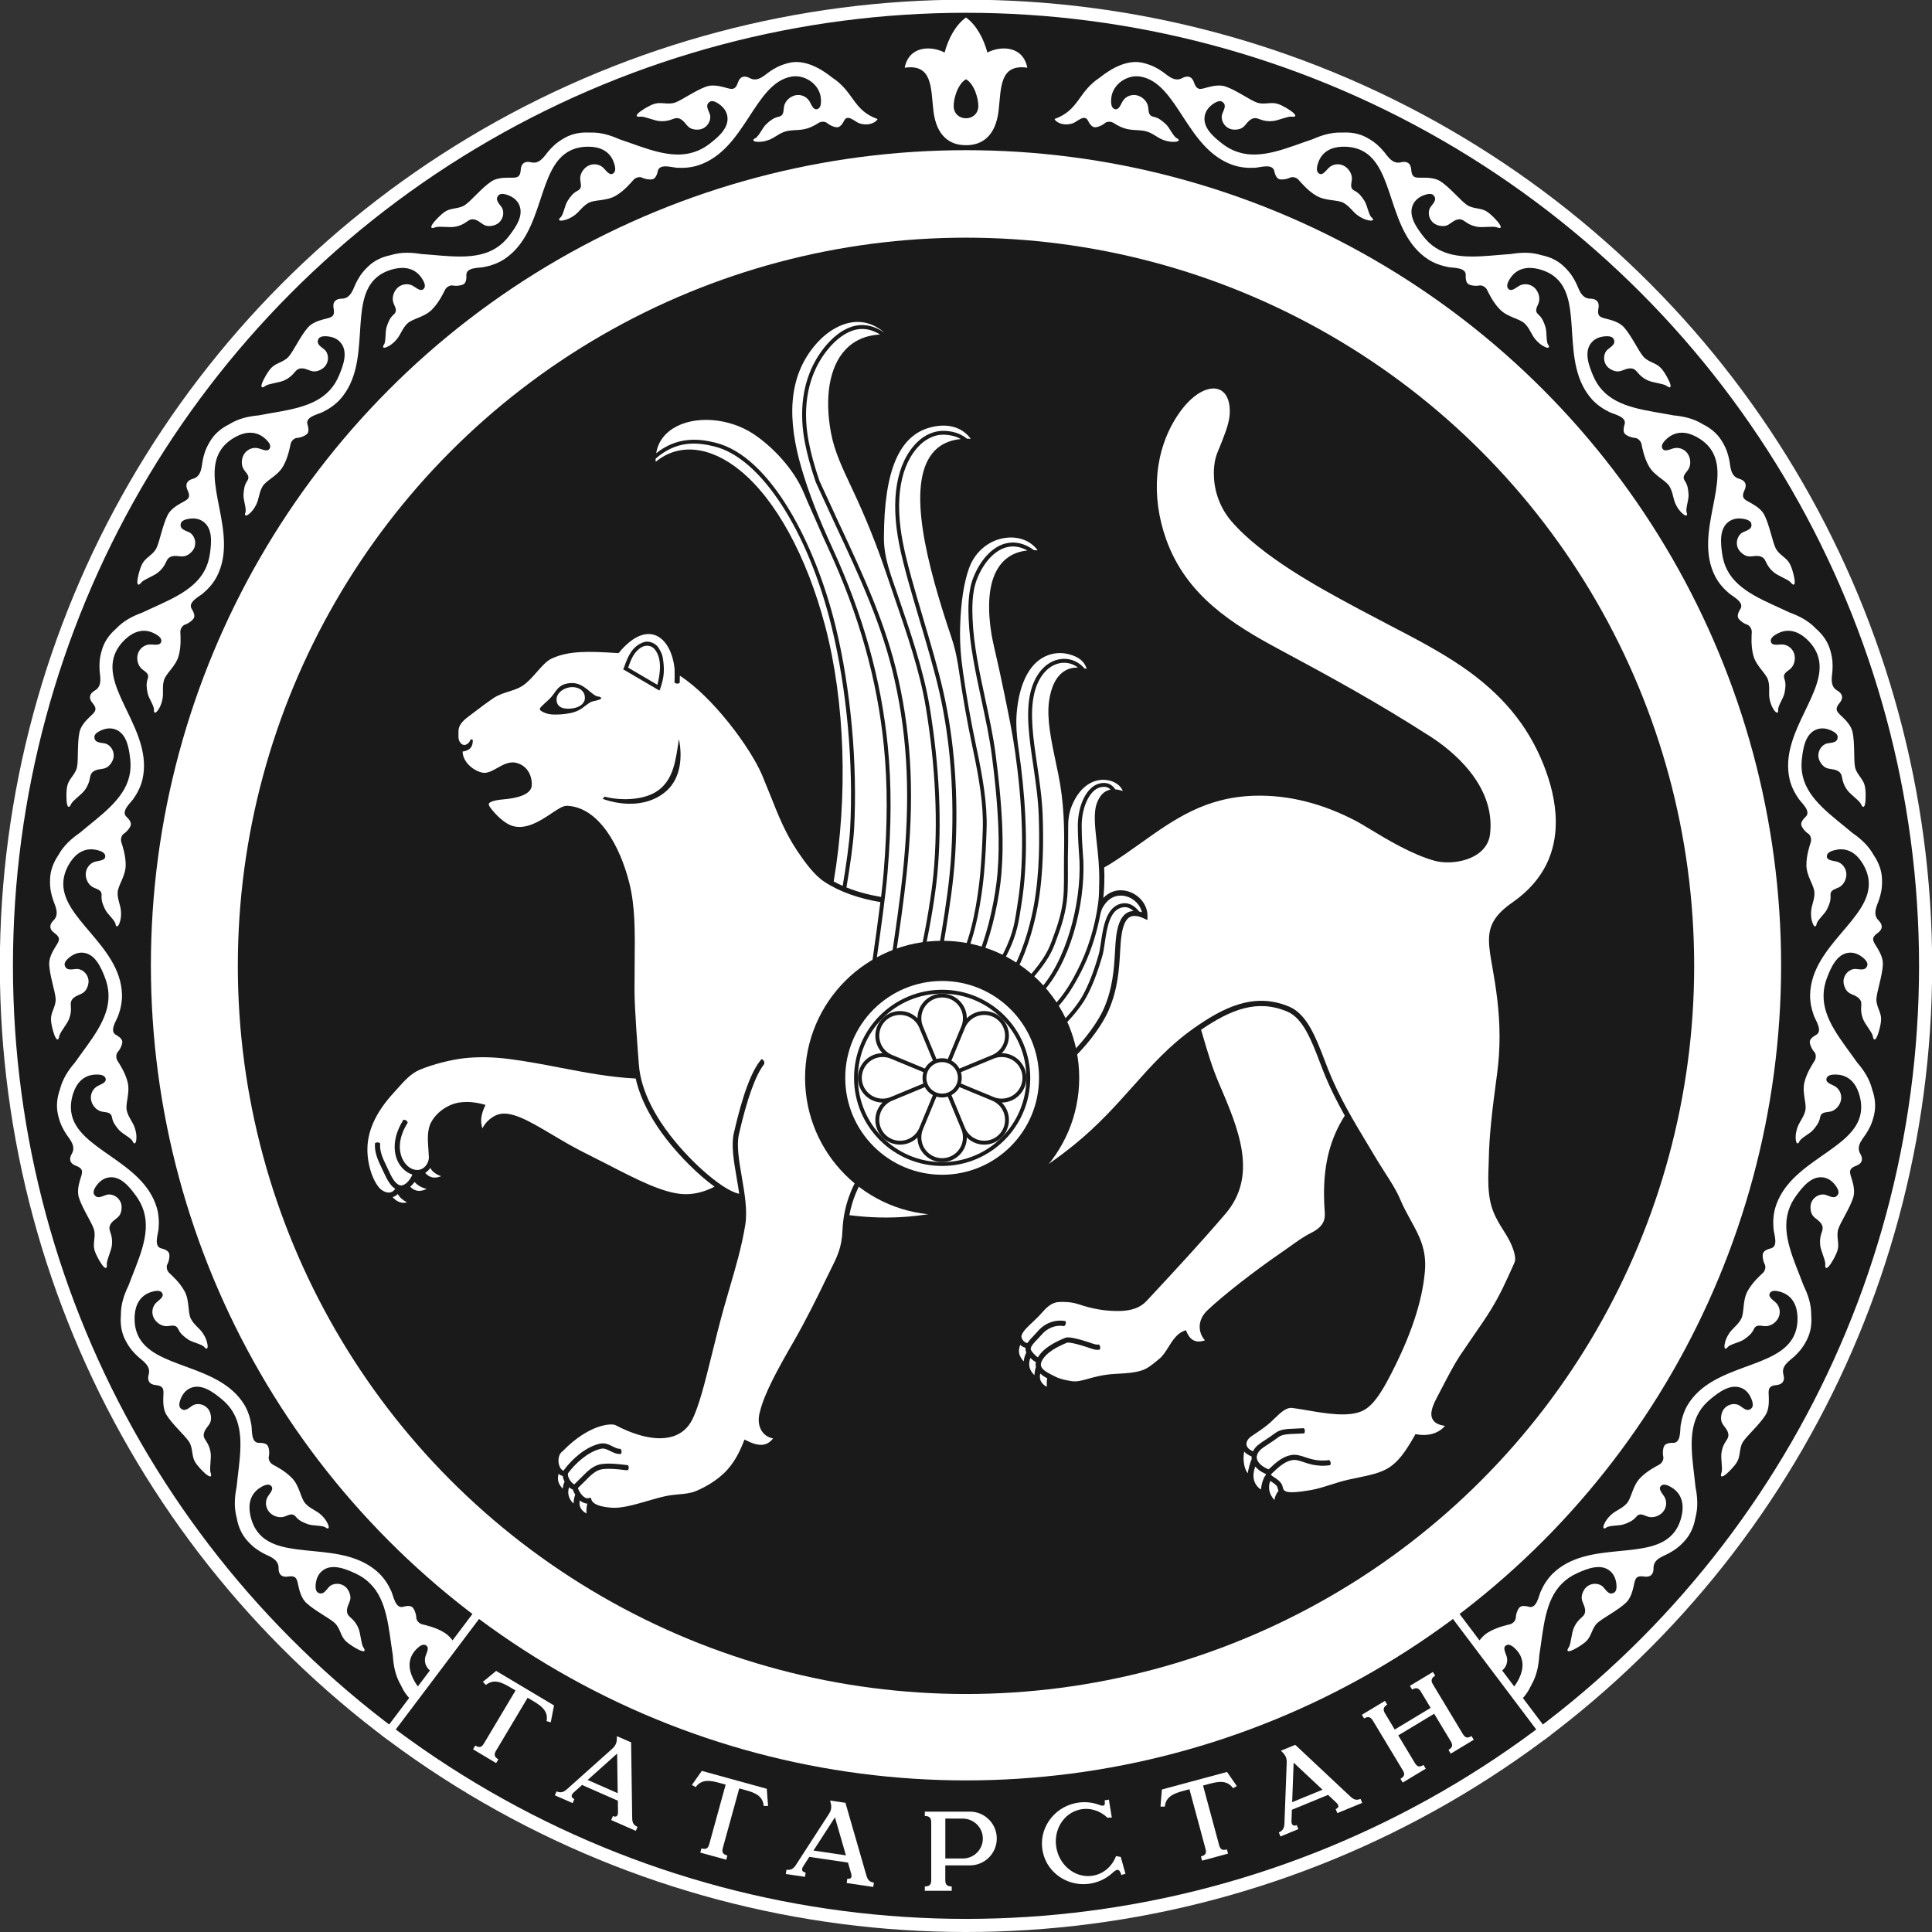 <?xml version="1.0" encoding="UTF-8"?>
<svg id="_Слой_1" data-name="Слой 1" xmlns="http://www.w3.org/2000/svg" viewBox="0 0 600 600">
  <rect x="0" y="0" width="600" height="600" fill="#333333" stroke="none"/>
  <defs>
    <style>
      .cls-1, .cls-2, .cls-3 {
        fill-rule: evenodd;
      }

      .cls-1, .cls-2, .cls-3, .cls-4, .cls-5 {
        stroke-width: 0px;
      }

      .cls-1, .cls-4 {
        fill: #1a1a1a;
      }

      .cls-2 {
        fill: red;
      }

      .cls-3, .cls-5 {
        fill: #fff;
      }
    </style>
  </defs>
  <g id="Outline">
    <circle class="cls-5" cx="300" cy="299.95" r="300.05"/>
    <circle class="cls-4" cx="300" cy="299.95" r="295.98"/>
    <circle class="cls-5" cx="300" cy="299.78" r="253.14"/>
    <circle class="cls-5" cx="300" cy="299.88" r="249.07"/>
    <circle class="cls-5" cx="300" cy="299.95" r="230.2"/>
    <path class="cls-2" d="m361.12,480.84c2.93,0,5.31,2.38,5.31,5.31v5.31c0,2.93-2.38,5.31-5.31,5.31h-5.31v-15.94h5.31Zm0,21.26c5.87,0,10.63-4.76,10.63-10.63v-5.31c0-5.87-4.76-10.63-10.63-10.63h-10.63v26.57h10.63Zm-21.26-26.57h5.31v26.57h-5.31v-26.57Zm-10.63,0h5.31v26.57h-5.31l-10.63-16.68v16.68h-5.31v-26.57h5.31l10.63,16.68v-16.68Zm-79.72,0h15.94v5.31h-10.63v5.31h10.63v5.31h-10.63v5.31h10.63v5.31h-15.94v-26.57h0Zm-21.26,0h5.31v21.26h10.63v5.31h-15.94v-26.57h0Zm55.81,21.26h5.31c4.4,0,7.97-3.57,7.97-7.97s-3.64-7.96-7.97-7.97h-5.31v5.31h5.31c1.47,0,2.66,1.19,2.66,2.66s-1.19,2.66-2.66,2.66h-5.31v5.31Zm5.31-26.57c10.27,0,18.6,8.33,18.6,18.6s-8.33,18.6-18.6,18.6-18.6-8.33-18.6-18.6,8.33-18.6,18.6-18.6Zm0,5.31c7.34,0,13.29,5.95,13.29,13.29s-5.95,13.29-13.29,13.29-13.29-5.95-13.29-13.29,5.95-13.29,13.29-13.29Z"/>
    <circle class="cls-4" cx="300" cy="299.95" r="226.14"/>
    <path class="cls-3" d="m327.52,36.95c7.68-2.77,7.18-8.38,14.06-12.88,3.67-2.94,8.71-5.74,13.5-4.52,3.05.78,4.53,1.78,5.8,2.62,1.54,1.01,3.71,3.47,6.26,2.09.56-.3,1.41-.66,2.27-.36.7.25,1.16.97,1.41,1.72.94,2.79,2.19,2.01,4.55,1.41,1.6-.41,3.61-.74,5.31-.14,3.34,1.17,7.44,4.15,9.61,4.94,2.16.79,4.33-.22,6.39.39.82.24,1.74.7,2.59,1.19.43.25,3.33,1.92,2.96,2.64-.18.36-1.17.13-1.55.17-1.44.17-3.8,1.18-5.23,1.35-1.7.21-3.15-.08-4.61-.67-.81-.33-1.45-.26-2.01,0-1.44.67-1.89,2.08-3.09,2.82-1.06.65-2.87.72-3.99.2-1.51-.7-2.47-2.29-2.32-3.93.12-1.28,2.05-3.34,0-4.46-.45-.25-1.23-.13-2.07.36-1.88,1.1-2.87,2.47-3.19,3.95-.81,3.75,2.76,6.72,5.41,8.78,1.45,1.12,3.02,2.02,4.88,2.61,7.29,2.41,15.38-1.39,23.18-3.99,2.91-1.29,5.94-2.22,9.33-2.07,2.66-.13,5.21.29,7.61,1.62,2.75,1.53,3.93,2.88,4.95,4.01,1.23,1.36,2.71,4.3,5.52,3.61.61-.15,1.53-.28,2.29.23.61.42.88,1.23.93,2.02.2,2.93,1.61,2.5,4.04,2.52,1.66.01,3.68.2,5.17,1.21,2.93,1.98,6.14,5.91,8.03,7.22,1.89,1.32,4.24.88,6.09,2,.73.44,1.51,1.12,2.2,1.81.36.36,2.73,2.7,2.19,3.3-.27.3-1.16-.18-1.54-.23-1.43-.2-3.97.17-5.4-.02-1.7-.23-3.03-.88-4.29-1.82-.7-.52-1.34-.62-1.94-.51-1.57.28-2.36,1.53-3.71,1.94-1.19.36-2.96-.04-3.91-.82-1.29-1.06-1.81-2.84-1.24-4.39.44-1.2,2.83-2.7,1.13-4.32-.38-.36-1.16-.44-2.1-.18-2.1.58-3.4,1.66-4.09,3.01-1.74,3.42.96,7.2,3,9.87,1.11,1.45,2.41,2.72,3.95,3.7,6.34,4.12,15.13,2.48,23.33,1.94,3.14-.51,6.31-.65,9.55.36,2.61.54,4.97,1.6,6.95,3.49,2.28,2.18,3.07,3.78,3.77,5.13.84,1.63,1.53,4.85,4.42,4.89.63,0,1.56.11,2.16.8.49.56.54,1.41.39,2.19-.55,2.89.92,2.82,3.27,3.46,1.6.43,3.51,1.13,4.7,2.48,2.33,2.66,4.44,7.27,5.94,9.02,1.49,1.75,3.88,1.93,5.38,3.48.6.61,1.18,1.46,1.67,2.31.25.44,1.96,3.3,1.29,3.75-.34.23-1.08-.46-1.43-.61-1.33-.56-3.88-.84-5.22-1.39-1.59-.65-2.7-1.62-3.69-2.85-.54-.68-1.14-.94-1.75-.99-1.59-.12-2.67.89-4.08.94-1.24.05-2.86-.78-3.57-1.78-.97-1.35-1.03-3.21-.09-4.56.73-1.05,3.43-1.9,2.19-3.89-.27-.44-1.01-.72-1.98-.7-2.18.03-3.71.75-4.72,1.88-2.55,2.87-.9,7.21.4,10.3.71,1.69,1.64,3.24,2.89,4.59,5.1,5.6,14.02,6.25,22.09,7.81,3.17.3,6.27.97,9.15,2.77,2.38,1.19,4.4,2.81,5.84,5.14,1.65,2.68,2.01,4.43,2.34,5.92.4,1.79.25,5.08,3.04,5.85.61.17,1.48.5,1.88,1.32.33.66.16,1.5-.18,2.22-1.26,2.66.17,2.96,2.28,4.17,1.44.82,3.11,1.98,3.91,3.59,1.58,3.16,2.46,8.16,3.46,10.23,1,2.07,3.26,2.85,4.32,4.73.42.74.77,1.71,1.03,2.66.14.49,1.06,3.69.29,3.96-.38.13-.93-.72-1.23-.95-1.15-.88-3.55-1.8-4.7-2.67-1.37-1.04-2.21-2.25-2.84-3.69-.35-.8-.86-1.2-1.44-1.4-1.5-.52-2.81.18-4.19-.13-1.22-.27-2.56-1.48-3.01-2.63-.6-1.55-.18-3.36,1.07-4.44.97-.83,3.79-.97,3.1-3.2-.15-.5-.8-.95-1.74-1.18-2.12-.52-3.78-.22-5.04.62-3.19,2.13-2.69,6.75-2.22,10.07.26,1.81.76,3.55,1.62,5.16,3.51,6.69,11.97,9.58,19.38,13.13,2.99,1.09,5.82,2.53,8.15,5,2,1.75,3.55,3.83,4.35,6.45.92,3.01.82,4.8.77,6.32-.06,1.83-1.05,4.98,1.46,6.43.55.32,1.3.86,1.49,1.76.15.72-.23,1.49-.74,2.1-1.89,2.25-.58,2.91,1.15,4.62,1.18,1.16,2.5,2.7,2.88,4.47.73,3.46.31,8.51.75,10.77.44,2.26,2.43,3.58,2.98,5.67.22.83.31,1.85.32,2.84,0,.5.09,3.84-.72,3.9-.41.03-.71-.93-.95-1.23-.89-1.14-2.97-2.64-3.87-3.77-1.06-1.35-1.56-2.73-1.82-4.29-.14-.86-.53-1.38-1.04-1.72-1.32-.88-2.76-.54-4.02-1.18-1.11-.57-2.1-2.09-2.24-3.31-.19-1.66.68-3.3,2.16-4.02,1.15-.56,3.92.03,3.81-2.31-.02-.52-.53-1.12-1.38-1.58-1.91-1.04-3.6-1.17-5.03-.68-3.63,1.25-4.32,5.85-4.7,9.18-.21,1.82-.16,3.63.27,5.4,1.7,7.36,9.15,12.3,15.42,17.61,2.61,1.81,4.99,3.92,6.62,6.9,1.49,2.2,2.46,4.61,2.57,7.35.13,3.15-.42,4.85-.86,6.31-.53,1.76-2.27,4.55-.22,6.59.45.45,1.04,1.16.99,2.07-.04.74-.6,1.39-1.24,1.85-2.4,1.7-1.3,2.67-.05,4.76.85,1.42,1.74,3.25,1.65,5.05-.17,3.53-1.86,8.31-2,10.61-.14,2.3,1.45,4.08,1.45,6.24,0,.85-.17,1.87-.41,2.82-.12.49-.89,3.74-1.68,3.59-.4-.07-.45-1.08-.6-1.43-.57-1.33-2.21-3.3-2.79-4.63-.69-1.57-.82-3.04-.67-4.61.08-.87-.16-1.47-.57-1.93-1.06-1.19-2.54-1.22-3.59-2.16-.93-.83-1.51-2.55-1.33-3.77.24-1.65,1.49-3.02,3.11-3.34,1.26-.25,3.78,1.02,4.28-1.27.11-.51-.23-1.22-.94-1.88-1.59-1.49-3.19-2.04-4.69-1.93-3.82.29-5.66,4.56-6.87,7.69-.66,1.71-1.08,3.47-1.11,5.39-.23,7.65,5.73,14.31,10.44,21.04,2.07,2.42,3.83,5.06,4.65,8.35.89,2.51,1.21,5.08.62,7.76-.68,3.08-1.64,4.58-2.43,5.88-.95,1.57-3.35,3.82-1.89,6.32.32.54.71,1.39.43,2.26-.22.71-.93,1.19-1.67,1.47-2.76,1.03-1.94,2.25-1.26,4.59.46,1.59.86,3.59.31,5.3-1.06,3.37-3.91,7.57-4.63,9.76-.72,2.19.36,4.32-.18,6.4-.22.83-.64,1.76-1.11,2.63-.24.44-1.81,3.39-2.54,3.04-.37-.17-.16-1.16-.22-1.54-.22-1.43-1.3-3.76-1.52-5.19-.26-1.7-.02-3.15.53-4.63.3-.82.21-1.46-.06-2.01-.72-1.42-2.14-1.83-2.92-3-.69-1.04-.81-2.85-.33-3.98.65-1.53,2.21-2.54,3.86-2.44,1.28.08,3.4,1.94,4.46-.15.23-.46.09-1.23-.43-2.06-1.16-1.85-2.56-2.79-4.05-3.06-3.77-.69-6.63,2.98-8.6,5.69-1.07,1.48-1.92,3.08-2.44,4.89-2.16,7.31,1.91,15.27,4.77,22.97,1.39,2.86,2.42,5.86,2.37,9.26.22,2.65-.12,5.22-1.37,7.66-1.44,2.8-2.75,4.02-3.84,5.07-1.32,1.27-4.21,2.85-3.43,5.63.17.61.33,1.52-.15,2.29-.4.63-1.2.92-1.99,1-2.93.3-2.44,1.69-2.38,4.12.04,1.66-.08,3.69-1.04,5.21-1.89,2.99-5.7,6.33-6.96,8.26-1.25,1.93-.75,4.27-1.8,6.15-.42.75-1.07,1.54-1.74,2.26-.35.37-2.61,2.82-3.23,2.3-.31-.26.14-1.17.18-1.55.15-1.44-.3-3.96-.15-5.4.17-1.71.78-3.05,1.68-4.35.5-.71.58-1.36.45-1.96-.34-1.56-1.61-2.31-2.06-3.64-.4-1.18-.06-2.96.69-3.93,1.02-1.32,2.78-1.9,4.35-1.38,1.22.4,2.8,2.74,4.35.99.34-.39.4-1.17.11-2.1-.65-2.08-1.77-3.35-3.14-3.99-3.47-1.62-7.17,1.19-9.76,3.32-1.42,1.16-2.64,2.49-3.55,4.03-3.88,6.44-1.96,15.17-1.15,23.34.62,3.12.85,6.29-.04,9.56-.46,2.62-1.44,5.02-3.26,7.07-2.1,2.35-3.68,3.19-5,3.94-1.6.9-4.8,1.69-4.74,4.58.01.63-.06,1.56-.73,2.18-.54.5-1.39.58-2.18.46-2.91-.45-2.79,1.01-3.35,3.38-.38,1.61-1.01,3.54-2.33,4.78-2.58,2.42-7.12,4.68-8.82,6.23-1.7,1.55-1.8,3.94-3.3,5.49-.59.62-1.42,1.22-2.26,1.75-.43.27-3.24,2.07-3.71,1.41-.24-.33.43-1.09.56-1.45.51-1.35.71-3.91,1.22-5.26.6-1.61,1.53-2.76,2.73-3.78.66-.56.9-1.17.93-1.78.07-1.59-.97-2.64-1.07-4.05-.09-1.24.69-2.88,1.66-3.63,1.32-1.02,3.17-1.13,4.56-.24,1.08.69,2.01,3.36,3.96,2.06.43-.29.68-1.03.64-2-.1-2.18-.87-3.69-2.03-4.65-2.95-2.45-7.24-.66-10.29.74-1.66.76-3.19,1.74-4.54,3.09-5.48,5.32-5.83,14.26-7.13,22.37-.2,3.18-.77,6.3-2.47,9.23-.87,1.9-2.01,3.58-3.57,4.95l-2.62-3.48c.96-1.01,1.75-2.2,2.39-3.52,1.45-2.95,1.62-6.18-.79-8.81-1.47-1.61-2.52-1.96-3.3-1.43-1.06.71-.13,2.23.24,3.45.47,1.58-.14,3.31-1.42,4.33-.34.27-.73.48-1.15.64l-6.7-8.89c.89-1.26,1.91-2.6,3.39-3.52,2.7-1.69,6.07-2.37,6.92-2.59.92-.24,1.79-1.18,1.8-2.11,0-.93.61-2.83,1.36-3.3.76-.47,2.03-.22,2.62-.04,2.48.77,3.1-3.3,3.74-4.73.93-2.09,2.13-3.97,3.76-5.58,11.07-10.74,30.45-3.49,37.72-12.83,1.22-1.57,1.96-3.42,2.37-5.45.65-3.22,0-6.39-3-8.33-1.83-1.18-2.93-1.25-3.56-.54-.84.95.44,2.19,1.11,3.28.85,1.41.71,3.24-.28,4.55-1.02,1.35-3,2.15-4.65,1.71-1.41-.38-2.61-1.45-3.8-.01-.98,1.19-2.21,1.75-3.77,2.31-1.57.56-4.54.29-5.5,1.03-.64.5-1.3.42-.72-.98.47-1.14,1.2-2.05,2.11-2.92,1.53-1.45,3.39-1.9,4.91-3.56,1.52-1.66,1.74-5.32,4.11-7.84,2.18-2.31,5.27-3.83,6.04-4.26.83-.47,1.44-1.6,1.21-2.5-.23-.9-.13-2.89.48-3.54.61-.65,1.91-.73,2.52-.7,2.59.11,2.16-3.98,2.42-5.53.37-2.25,1.05-4.38,2.16-6.25,7.93-13.09,28.52-10.98,33.18-21.86.78-1.83,1.03-3.8.91-5.87-.19-3.28-1.62-6.18-5.01-7.3-2.07-.68-3.15-.47-3.58.38-.57,1.14.98,2,1.9,2.89,1.18,1.15,1.51,2.95.88,4.47-.64,1.57-2.36,2.84-4.06,2.83-1.46-.01-2.89-.75-3.68.95-.65,1.4-1.69,2.25-3.07,3.2-1.37.94-4.32,1.43-5.06,2.39-.49.65-1.15.73-.95-.76.17-1.22.64-2.29,1.31-3.36,1.11-1.79,2.8-2.69,3.85-4.69,1.05-1.99.34-5.59,2-8.63,1.52-2.79,4.13-5.04,4.76-5.65.69-.66.99-1.91.53-2.72-.45-.81-.86-2.76-.43-3.54.43-.78,1.66-1.19,2.26-1.32,2.54-.55,1.09-4.4.94-5.96-.21-2.27-.09-4.5.53-6.68,4.37-14.77,24.83-17.95,26.57-29.65.29-1.97.03-3.94-.61-5.91-1.01-3.13-3.14-5.57-6.7-5.79-2.17-.13-3.17.35-3.37,1.27-.27,1.24,1.46,1.69,2.57,2.31,1.43.81,2.21,2.48,1.99,4.1-.23,1.68-1.56,3.35-3.21,3.77-1.42.36-2.99.01-3.32,1.85-.27,1.52-1.07,2.61-2.15,3.87-1.09,1.26-3.82,2.48-4.28,3.59-.31.75-.93,1-1.11-.49-.15-1.23.04-2.38.41-3.58.62-2.01,2.02-3.32,2.54-5.51.51-2.2-1.09-5.49-.26-8.85.76-3.09,2.71-5.92,3.17-6.67.49-.81.47-2.09-.17-2.77-.64-.67-1.53-2.45-1.32-3.32.21-.87,1.31-1.57,1.85-1.85,2.31-1.17-.07-4.53-.6-6-.78-2.15-1.23-4.33-1.18-6.63.48-15.43,19.45-23.7,18.17-35.46-.22-1.98-.97-3.82-2.09-5.56-1.77-2.76-4.45-4.59-7.95-3.89-2.14.42-2.98,1.14-2.93,2.08.06,1.27,1.84,1.26,3.07,1.59,1.59.41,2.76,1.83,2.96,3.46.21,1.68-.66,3.64-2.15,4.46-1.28.71-2.89.77-2.74,2.63.12,1.54-.37,2.79-1.1,4.29-.73,1.49-3.06,3.37-3.23,4.56-.11.8-.64,1.2-1.2-.2-.46-1.15-.57-2.31-.51-3.57.09-2.1,1.11-3.72,1.05-5.98-.06-2.25-2.45-5.03-2.5-8.49-.05-3.18,1.12-6.41,1.37-7.26.27-.91-.08-2.14-.87-2.63-.79-.49-2.1-1.98-2.12-2.87-.01-.89.86-1.85,1.32-2.26,1.94-1.72-1.21-4.36-2.11-5.65-1.3-1.88-2.29-3.87-2.8-6.02-3.42-14.95,12.84-27.76,8.61-38.82-.71-1.86-1.91-3.45-3.43-4.85-2.42-2.22-5.47-3.31-8.67-1.76-1.96.95-2.59,1.86-2.31,2.76.38,1.21,2.1.76,3.37.76,1.65,0,3.14,1.07,3.74,2.59.63,1.57.28,3.68-.95,4.86-1.06,1.01-2.6,1.48-1.98,3.24.51,1.46.35,2.8.02,4.43-.33,1.63-2.11,4.03-1.97,5.23.09.81-.31,1.33-1.21.11-.73-1-1.13-2.09-1.4-3.32-.45-2.06.14-3.88-.5-6.05-.63-2.16-3.64-4.25-4.57-7.58-.85-3.06-.54-6.49-.51-7.37.03-.95-.62-2.06-1.51-2.33-.89-.27-2.54-1.38-2.78-2.24-.24-.86.36-2.01.71-2.52,1.44-2.16-2.28-3.91-3.47-4.93-1.74-1.48-3.2-3.17-4.24-5.12-7.1-13.6,5.38-30.11-1.5-39.74-1.16-1.62-2.72-2.85-4.55-3.82-2.9-1.54-6.13-1.82-8.84.5-1.65,1.42-2.04,2.45-1.54,3.26.67,1.08,2.22.2,3.46-.12,1.59-.42,3.31.24,4.28,1.56,1,1.36,1.21,3.49.31,4.94-.77,1.25-2.14,2.09-1.1,3.64.86,1.28,1.05,2.62,1.14,4.28.09,1.66-1.02,4.43-.58,5.56.3.76.03,1.36-1.14.42-.96-.78-1.63-1.74-2.2-2.86-.95-1.88-.85-3.79-2.01-5.72-1.16-1.93-4.6-3.19-6.34-6.18-1.6-2.75-2.17-6.14-2.36-7-.21-.93-1.12-1.83-2.05-1.87-.93-.04-2.8-.7-3.25-1.47-.45-.77-.16-2.04.04-2.62.85-2.45-3.2-3.21-4.61-3.89-2.06-1-3.89-2.26-5.41-3.89-10.33-11.37-2.44-30.51-11.54-38.07-1.53-1.27-3.35-2.07-5.37-2.55-3.2-.75-6.39-.21-8.42,2.72-1.24,1.79-1.35,2.89-.66,3.54.93.87,2.2-.37,3.31-1,1.43-.81,3.26-.6,4.53.42,1.32,1.06,2.05,3.07,1.56,4.7-.43,1.4-1.54,2.56-.14,3.8,1.16,1.02,1.68,2.26,2.19,3.85.51,1.58.14,4.55.85,5.52.48.66.38,1.31-1,.69-1.13-.51-2.01-1.27-2.85-2.21-1.4-1.58-1.79-3.45-3.4-5.03-1.61-1.58-5.26-1.92-7.7-4.37-2.24-2.25-3.65-5.39-4.06-6.17-.44-.85-1.55-1.49-2.45-1.29-.91.2-2.89.04-3.52-.59-.63-.63-.67-1.93-.62-2.54.2-2.59-3.91-2.29-5.45-2.6-2.24-.44-4.34-1.19-6.21-2.38-12.86-8.37-10.08-28.88-20.8-33.9-1.81-.84-3.77-1.15-5.84-1.1-3.28.08-6.23,1.42-7.45,4.77-.75,2.05-.57,3.14.26,3.59,1.12.61,2.03-.91,2.95-1.8,1.18-1.14,3-1.41,4.49-.74,1.54.69,2.76,2.45,2.7,4.15-.06,1.46-.84,2.87.83,3.71,1.38.7,2.2,1.77,3.09,3.17s1.28,4.37,2.22,5.13c.63.51.7,1.17-.79.92-1.22-.21-2.27-.72-3.32-1.42-1.75-1.17-2.6-2.88-4.56-4-1.96-1.12-5.57-.52-8.56-2.28-2.74-1.61-4.9-4.29-5.49-4.94-.64-.71-1.87-1.05-2.7-.62-.83.42-2.79.77-3.55.32s-1.14-1.7-1.25-2.3c-.46-2.55-4.36-1.23-5.93-1.13-2.28.14-4.5-.06-6.72-.77-14.68-4.87-17.21-25.41-28.85-27.53-4.13-.75-8.75,2.32-9.16,6.7-.2,2.17.25,3.18,1.16,3.41,1.24.31,1.74-1.4,2.4-2.49.85-1.41,2.54-2.13,4.16-1.86,1.67.28,3.3,1.67,3.67,3.33.32,1.43-.08,2.99,1.75,3.38,1.51.32,2.57,1.15,3.8,2.28,1.22,1.13,2.35,3.9,3.45,4.4.74.34.97.96-.53,1.09-1.23.11-2.38-.12-3.57-.53-1.99-.68-3.25-2.13-5.43-2.71-3.24-.86-5.48.42-10.11-2.6-.8-.52-2.08-.54-2.77.08s-2.5,1.45-3.36,1.21c-.86-.24-1.53-1.35-1.79-1.91-1.1-2.35-3.36.26-4.85.75-2.17.71-4.67.16-5.56-1.27h0Z"/>
    <path class="cls-3" d="m272.48,36.95c-7.68-2.77-7.18-8.38-14.06-12.88-3.67-2.94-8.71-5.74-13.5-4.52-3.05.78-4.53,1.78-5.8,2.62-1.54,1.01-3.71,3.47-6.26,2.09-.56-.3-1.41-.66-2.27-.36-.7.25-1.16.97-1.41,1.72-.94,2.79-2.19,2.01-4.55,1.41-1.6-.41-3.61-.74-5.31-.14-3.34,1.17-7.44,4.15-9.61,4.94-2.16.79-4.33-.22-6.39.39-.82.24-1.74.7-2.59,1.19-.43.25-3.33,1.92-2.96,2.64.18.36,1.17.13,1.55.17,1.44.17,3.8,1.18,5.23,1.35,1.7.21,3.15-.08,4.61-.67.81-.33,1.45-.26,2.01,0,1.44.67,1.89,2.08,3.09,2.82,1.06.65,2.87.72,3.99.2,1.51-.7,2.47-2.29,2.32-3.93-.12-1.28-2.05-3.34,0-4.46.45-.25,1.23-.13,2.07.36,1.88,1.1,2.87,2.47,3.19,3.95.81,3.75-2.76,6.72-5.41,8.78-1.45,1.12-3.02,2.02-4.88,2.61-7.29,2.41-15.38-1.39-23.18-3.99-2.91-1.29-5.94-2.22-9.33-2.07-2.66-.13-5.21.29-7.61,1.62-2.75,1.53-3.93,2.88-4.95,4.01-1.23,1.36-2.71,4.3-5.52,3.61-.61-.15-1.53-.28-2.29.23-.61.42-.88,1.23-.93,2.02-.2,2.93-1.6,2.5-4.04,2.52-1.66.01-3.68.2-5.17,1.21-2.93,1.98-6.14,5.91-8.03,7.22-1.89,1.32-4.24.88-6.08,2-.73.44-1.51,1.12-2.2,1.81-.36.36-2.73,2.7-2.19,3.3.27.3,1.16-.18,1.54-.23,1.43-.2,3.97.17,5.41-.02,1.7-.23,3.03-.88,4.29-1.82.7-.52,1.34-.62,1.94-.51,1.57.28,2.36,1.53,3.71,1.94,1.19.36,2.96-.04,3.91-.82,1.28-1.06,1.81-2.84,1.24-4.39-.44-1.2-2.83-2.7-1.13-4.32.38-.36,1.16-.44,2.1-.18,2.1.58,3.4,1.66,4.09,3.01,1.74,3.42-.96,7.2-3,9.87-1.11,1.45-2.41,2.72-3.95,3.7-6.34,4.12-15.13,2.48-23.33,1.94-3.14-.51-6.31-.65-9.55.36-2.61.54-4.97,1.6-6.95,3.49-2.28,2.18-3.07,3.78-3.77,5.13-.84,1.63-1.53,4.85-4.42,4.89-.63,0-1.56.11-2.16.8-.49.56-.54,1.41-.39,2.19.55,2.89-.92,2.82-3.27,3.46-1.6.43-3.51,1.13-4.7,2.48-2.33,2.66-4.44,7.27-5.94,9.02-1.49,1.75-3.88,1.93-5.38,3.48-.6.61-1.18,1.46-1.67,2.31-.25.44-1.96,3.3-1.29,3.75.34.23,1.08-.46,1.43-.61,1.33-.56,3.88-.84,5.22-1.39,1.59-.65,2.7-1.62,3.69-2.85.54-.68,1.14-.94,1.75-.99,1.59-.12,2.67.89,4.08.94,1.24.05,2.86-.78,3.57-1.78.98-1.35,1.03-3.21.09-4.56-.73-1.05-3.43-1.9-2.19-3.89.27-.44,1.01-.72,1.98-.7,2.18.03,3.71.75,4.72,1.88,2.55,2.87.9,7.21-.4,10.3-.71,1.69-1.64,3.24-2.89,4.59-5.1,5.6-14.02,6.25-22.09,7.81-3.17.3-6.27.97-9.15,2.77-2.38,1.19-4.4,2.81-5.84,5.14-1.65,2.68-2.01,4.43-2.34,5.92-.4,1.79-.25,5.08-3.04,5.85-.61.17-1.48.5-1.88,1.32-.33.66-.16,1.5.18,2.22,1.26,2.66-.17,2.96-2.28,4.17-1.44.82-3.11,1.98-3.91,3.59-1.58,3.16-2.46,8.16-3.46,10.23-1,2.07-3.26,2.85-4.32,4.73-.42.74-.77,1.71-1.03,2.66-.13.49-1.06,3.69-.29,3.96.39.13.93-.72,1.23-.95,1.15-.88,3.55-1.8,4.7-2.67,1.37-1.04,2.21-2.25,2.84-3.69.35-.8.86-1.2,1.44-1.4,1.5-.52,2.81.18,4.19-.13,1.21-.27,2.56-1.48,3.01-2.63.6-1.55.18-3.36-1.07-4.44-.97-.83-3.79-.97-3.1-3.2.15-.5.8-.95,1.74-1.18,2.12-.52,3.78-.22,5.04.62,3.19,2.13,2.69,6.75,2.22,10.07-.26,1.81-.76,3.55-1.62,5.16-3.51,6.69-11.97,9.58-19.38,13.13-2.99,1.09-5.82,2.53-8.15,5-2,1.75-3.55,3.83-4.35,6.45-.92,3.01-.82,4.8-.77,6.32.06,1.83,1.05,4.98-1.46,6.43-.55.32-1.3.86-1.49,1.76-.15.72.23,1.49.74,2.1,1.9,2.25.58,2.91-1.15,4.62-1.18,1.16-2.51,2.7-2.88,4.47-.73,3.46-.31,8.51-.75,10.77-.44,2.26-2.43,3.58-2.98,5.67-.22.83-.31,1.85-.32,2.84,0,.5-.09,3.84.72,3.9.41.03.71-.93.95-1.23.89-1.14,2.97-2.64,3.87-3.77,1.06-1.35,1.56-2.73,1.82-4.29.14-.86.53-1.38,1.04-1.72,1.32-.88,2.76-.54,4.02-1.18,1.11-.57,2.1-2.09,2.24-3.31.19-1.66-.67-3.3-2.16-4.02-1.15-.56-3.91.03-3.81-2.31.02-.52.53-1.12,1.38-1.58,1.91-1.04,3.6-1.17,5.03-.68,3.63,1.25,4.32,5.85,4.7,9.18.21,1.82.16,3.63-.27,5.4-1.7,7.36-9.15,12.3-15.42,17.61-2.61,1.81-4.99,3.92-6.62,6.9-1.49,2.2-2.46,4.61-2.57,7.35-.13,3.15.42,4.85.86,6.31.53,1.76,2.27,4.55.22,6.59-.45.45-1.04,1.16-.99,2.07.04.74.6,1.39,1.24,1.85,2.4,1.7,1.3,2.67.05,4.76-.85,1.42-1.74,3.25-1.65,5.05.17,3.53,1.86,8.31,2,10.61.14,2.3-1.45,4.08-1.45,6.24,0,.85.17,1.87.41,2.82.12.49.89,3.74,1.68,3.59.4-.07.45-1.08.6-1.43.57-1.33,2.21-3.3,2.79-4.63.69-1.57.82-3.04.67-4.61-.08-.87.16-1.47.57-1.93,1.06-1.19,2.54-1.22,3.59-2.16.93-.83,1.51-2.55,1.33-3.77-.24-1.65-1.49-3.02-3.11-3.34-1.26-.25-3.78,1.02-4.28-1.27-.11-.51.23-1.22.94-1.88,1.59-1.49,3.19-2.04,4.69-1.93,3.82.29,5.66,4.56,6.87,7.69.66,1.71,1.08,3.47,1.12,5.39.23,7.65-5.73,14.31-10.44,21.04-2.07,2.42-3.83,5.06-4.65,8.35-.89,2.51-1.21,5.08-.62,7.76.68,3.08,1.64,4.58,2.43,5.88.95,1.57,3.35,3.82,1.89,6.32-.32.54-.71,1.39-.43,2.26.22.71.93,1.19,1.67,1.47,2.76,1.03,1.94,2.25,1.26,4.59-.46,1.59-.86,3.59-.31,5.3,1.06,3.37,3.91,7.57,4.63,9.76.72,2.19-.36,4.32.18,6.4.22.83.64,1.76,1.11,2.63.24.44,1.81,3.39,2.54,3.04.37-.17.16-1.16.22-1.54.22-1.43,1.3-3.76,1.52-5.19.26-1.7.02-3.15-.53-4.63-.3-.82-.21-1.46.06-2.01.72-1.42,2.14-1.83,2.92-3,.69-1.04.81-2.85.33-3.98-.65-1.53-2.21-2.54-3.86-2.44-1.28.08-3.4,1.94-4.46-.15-.23-.46-.09-1.23.43-2.06,1.16-1.85,2.56-2.79,4.05-3.06,3.77-.69,6.63,2.98,8.6,5.69,1.07,1.48,1.92,3.08,2.44,4.89,2.16,7.31-1.91,15.27-4.77,22.97-1.39,2.86-2.42,5.86-2.37,9.26-.22,2.65.12,5.22,1.37,7.66,1.44,2.8,2.75,4.02,3.84,5.07,1.32,1.27,4.21,2.85,3.43,5.63-.17.61-.33,1.52.15,2.29.4.63,1.2.92,1.99,1,2.93.3,2.44,1.69,2.38,4.12-.04,1.66.08,3.69,1.04,5.21,1.89,2.99,5.7,6.33,6.96,8.26,1.25,1.93.75,4.27,1.8,6.15.42.75,1.07,1.54,1.74,2.26.35.37,2.61,2.82,3.23,2.3.31-.26-.14-1.17-.18-1.55-.15-1.44.3-3.96.15-5.4-.18-1.71-.78-3.05-1.68-4.35-.5-.71-.58-1.36-.45-1.96.34-1.56,1.61-2.31,2.06-3.64.4-1.18.06-2.96-.69-3.93-1.02-1.32-2.78-1.9-4.35-1.38-1.22.4-2.8,2.74-4.35.99-.34-.39-.4-1.17-.11-2.1.65-2.08,1.77-3.35,3.14-3.99,3.47-1.62,7.17,1.19,9.76,3.32,1.42,1.16,2.64,2.49,3.55,4.03,3.88,6.44,1.96,15.17,1.15,23.34-.62,3.12-.85,6.29.04,9.56.46,2.62,1.44,5.02,3.26,7.07,2.1,2.35,3.68,3.19,5,3.94,1.6.9,4.8,1.69,4.74,4.58-.01.63.06,1.56.73,2.18.54.5,1.39.58,2.18.46,2.91-.45,2.79,1.01,3.35,3.38.38,1.61,1.01,3.54,2.33,4.78,2.58,2.42,7.12,4.68,8.82,6.23,1.7,1.55,1.8,3.94,3.3,5.49.59.62,1.42,1.22,2.26,1.75.43.27,3.24,2.07,3.71,1.41.24-.33-.43-1.09-.56-1.45-.51-1.35-.71-3.91-1.22-5.26-.6-1.61-1.53-2.76-2.73-3.78-.66-.56-.9-1.17-.93-1.78-.07-1.59.97-2.64,1.07-4.05.09-1.24-.69-2.88-1.66-3.63-1.32-1.02-3.17-1.13-4.56-.24-1.08.69-2.01,3.36-3.96,2.06-.43-.29-.68-1.03-.64-2,.1-2.18.87-3.69,2.03-4.65,2.95-2.45,7.24-.66,10.29.74,1.66.76,3.19,1.74,4.54,3.09,5.48,5.32,5.83,14.26,7.13,22.37.2,3.18.77,6.3,2.47,9.23.87,1.9,2.01,3.58,3.57,4.95l2.62-3.48c-.96-1.01-1.75-2.2-2.39-3.52-1.45-2.95-1.62-6.18.79-8.81,1.47-1.61,2.52-1.96,3.3-1.43,1.06.71.13,2.23-.24,3.45-.47,1.58.14,3.31,1.42,4.33.34.27.73.48,1.15.64l6.7-8.89c-.89-1.26-1.91-2.6-3.39-3.52-2.7-1.69-6.07-2.37-6.92-2.59-.92-.24-1.79-1.18-1.8-2.11,0-.93-.61-2.83-1.36-3.3-.76-.47-2.03-.22-2.62-.04-2.48.77-3.1-3.3-3.74-4.73-.93-2.09-2.13-3.97-3.76-5.58-11.07-10.74-30.45-3.49-37.72-12.83-1.22-1.57-1.96-3.42-2.37-5.45-.65-3.22,0-6.39,3-8.33,1.83-1.18,2.93-1.25,3.56-.54.84.95-.44,2.19-1.11,3.28-.85,1.41-.71,3.24.28,4.55,1.02,1.35,3,2.15,4.65,1.71,1.41-.38,2.61-1.45,3.8-.01.98,1.19,2.21,1.75,3.77,2.31,1.57.56,4.54.29,5.5,1.03.64.5,1.3.42.72-.98-.47-1.14-1.2-2.05-2.11-2.92-1.53-1.45-3.39-1.9-4.91-3.56-1.52-1.66-1.74-5.32-4.11-7.84-2.18-2.31-5.27-3.83-6.04-4.26-.83-.47-1.44-1.6-1.21-2.5.23-.9.13-2.89-.48-3.54-.61-.65-1.91-.73-2.52-.7-2.59.11-2.16-3.98-2.42-5.53-.37-2.25-1.05-4.38-2.16-6.25-7.93-13.09-28.52-10.98-33.18-21.86-.78-1.83-1.03-3.8-.91-5.87.19-3.28,1.62-6.18,5.01-7.3,2.07-.68,3.15-.47,3.58.38.57,1.14-.98,2-1.9,2.89-1.18,1.15-1.51,2.95-.88,4.47.64,1.57,2.36,2.84,4.06,2.83,1.46-.01,2.89-.75,3.68.95.65,1.4,1.69,2.25,3.07,3.2,1.37.94,4.32,1.43,5.06,2.39.49.65,1.15.73.95-.76-.17-1.22-.64-2.29-1.31-3.36-1.11-1.79-2.8-2.69-3.85-4.69-1.05-1.99-.34-5.59-2-8.63-1.52-2.79-4.13-5.04-4.76-5.65-.69-.66-.99-1.91-.53-2.72.45-.81.86-2.76.43-3.54-.43-.78-1.66-1.19-2.26-1.32-2.54-.55-1.09-4.4-.94-5.96.21-2.27.09-4.5-.53-6.68-4.37-14.77-24.83-17.95-26.57-29.65-.29-1.97-.03-3.94.61-5.91,1.01-3.13,3.14-5.57,6.7-5.79,2.17-.13,3.17.35,3.37,1.27.27,1.24-1.46,1.69-2.57,2.31-1.43.81-2.21,2.48-1.99,4.1.23,1.68,1.56,3.35,3.21,3.77,1.42.36,2.99.01,3.32,1.85.27,1.52,1.07,2.61,2.15,3.87,1.09,1.26,3.82,2.48,4.28,3.59.31.75.93,1,1.11-.49.15-1.23-.04-2.38-.41-3.58-.62-2.01-2.02-3.32-2.54-5.51-.51-2.2,1.09-5.49.26-8.85-.76-3.09-2.71-5.92-3.17-6.67-.5-.81-.47-2.09.17-2.77.64-.67,1.53-2.45,1.32-3.32-.21-.87-1.31-1.57-1.85-1.85-2.31-1.17.07-4.53.6-6,.79-2.15,1.23-4.33,1.18-6.63-.48-15.43-19.45-23.7-18.17-35.46.22-1.98.97-3.82,2.09-5.56,1.77-2.76,4.45-4.59,7.95-3.89,2.14.42,2.98,1.14,2.93,2.08-.06,1.27-1.84,1.26-3.07,1.59-1.59.41-2.76,1.83-2.96,3.46-.21,1.68.66,3.64,2.15,4.46,1.28.71,2.89.77,2.74,2.63-.12,1.54.37,2.79,1.1,4.29.73,1.49,3.06,3.37,3.23,4.56.11.8.64,1.2,1.2-.2.46-1.15.57-2.31.51-3.57-.09-2.1-1.11-3.72-1.05-5.98.06-2.25,2.45-5.03,2.5-8.49.05-3.18-1.12-6.41-1.37-7.26-.27-.91.08-2.14.87-2.63.79-.49,2.1-1.98,2.12-2.87.01-.89-.86-1.85-1.32-2.26-1.94-1.72,1.21-4.36,2.11-5.65,1.31-1.88,2.29-3.87,2.8-6.02,3.42-14.95-12.84-27.76-8.61-38.82.71-1.86,1.91-3.45,3.43-4.85,2.42-2.22,5.47-3.31,8.67-1.76,1.96.95,2.59,1.86,2.31,2.76-.38,1.21-2.1.76-3.37.76-1.65,0-3.14,1.07-3.74,2.59-.63,1.57-.28,3.68.95,4.86,1.06,1.01,2.6,1.48,1.98,3.24-.51,1.46-.35,2.8-.02,4.43.33,1.63,2.11,4.03,1.97,5.23-.09.81.31,1.33,1.21.11.73-1,1.13-2.09,1.4-3.32.45-2.06-.13-3.88.5-6.05.63-2.16,3.64-4.25,4.57-7.58.85-3.06.54-6.49.51-7.37-.03-.95.62-2.06,1.51-2.33.89-.27,2.54-1.38,2.78-2.24.24-.86-.36-2.01-.71-2.52-1.44-2.16,2.28-3.91,3.47-4.93,1.74-1.48,3.2-3.17,4.24-5.12,7.1-13.6-5.38-30.11,1.5-39.74,1.16-1.62,2.72-2.85,4.55-3.82,2.9-1.54,6.13-1.82,8.84.5,1.65,1.42,2.04,2.45,1.53,3.26-.67,1.08-2.22.2-3.46-.12-1.59-.42-3.31.24-4.28,1.56-1,1.36-1.21,3.49-.31,4.94.77,1.25,2.14,2.09,1.1,3.64-.86,1.28-1.05,2.62-1.14,4.28-.09,1.66,1.02,4.43.58,5.56-.3.76-.03,1.36,1.14.42.96-.78,1.63-1.74,2.2-2.86.96-1.88.85-3.79,2.01-5.72,1.16-1.93,4.6-3.19,6.34-6.18,1.6-2.75,2.17-6.14,2.36-7,.21-.93,1.12-1.83,2.05-1.87.93-.04,2.8-.7,3.25-1.47.45-.77.16-2.04-.04-2.62-.85-2.45,3.2-3.21,4.61-3.89,2.06-1,3.89-2.26,5.41-3.89,10.33-11.37,2.44-30.51,11.54-38.07,1.53-1.27,3.35-2.07,5.37-2.55,3.2-.75,6.39-.21,8.42,2.72,1.24,1.79,1.35,2.89.66,3.54-.93.87-2.2-.37-3.31-1-1.43-.81-3.26-.6-4.53.42-1.32,1.06-2.05,3.07-1.56,4.7.43,1.4,1.54,2.56.14,3.8-1.16,1.02-1.68,2.26-2.19,3.85-.51,1.58-.14,4.55-.85,5.52-.48.66-.38,1.31,1,.69,1.13-.51,2.01-1.27,2.85-2.21,1.4-1.58,1.79-3.45,3.4-5.03,1.61-1.58,5.26-1.92,7.7-4.37,2.24-2.25,3.65-5.39,4.06-6.17.44-.85,1.55-1.49,2.46-1.29.91.2,2.89.04,3.52-.59.63-.63.67-1.93.62-2.54-.2-2.59,3.91-2.29,5.45-2.6,2.24-.44,4.34-1.19,6.21-2.38,12.86-8.37,10.08-28.88,20.8-33.9,1.81-.84,3.77-1.15,5.84-1.1,3.28.08,6.23,1.42,7.45,4.77.75,2.05.57,3.14-.26,3.59-1.12.61-2.03-.91-2.95-1.8-1.18-1.14-3-1.41-4.49-.74-1.54.69-2.76,2.45-2.7,4.15.06,1.46.84,2.87-.83,3.71-1.38.7-2.2,1.77-3.09,3.17-.9,1.4-1.28,4.37-2.22,5.13-.63.51-.7,1.17.79.92,1.22-.21,2.27-.72,3.32-1.42,1.75-1.17,2.6-2.88,4.56-4,1.96-1.12,5.57-.52,8.56-2.28,2.74-1.61,4.9-4.29,5.49-4.94.64-.71,1.87-1.05,2.7-.62.83.42,2.79.77,3.55.32s1.14-1.7,1.25-2.3c.46-2.55,4.36-1.23,5.93-1.13,2.28.14,4.5-.06,6.72-.77,14.68-4.87,17.21-25.41,28.85-27.53,4.13-.75,8.75,2.32,9.16,6.7.2,2.17-.25,3.18-1.16,3.41-1.24.31-1.74-1.4-2.4-2.49-.85-1.41-2.54-2.13-4.16-1.86-1.67.28-3.3,1.67-3.67,3.33-.32,1.43.08,2.99-1.75,3.38-1.51.32-2.57,1.15-3.8,2.28-1.22,1.13-2.35,3.9-3.45,4.4-.74.34-.97.96.53,1.09,1.23.11,2.38-.12,3.57-.53,1.99-.68,3.25-2.13,5.43-2.71,3.24-.86,5.48.42,10.11-2.6.8-.52,2.08-.54,2.77.08s2.5,1.45,3.36,1.21c.86-.24,1.53-1.35,1.79-1.91,1.1-2.35,3.36.26,4.85.75,2.17.71,4.67.16,5.56-1.27h0Z"/>
    <path class="cls-3" d="m300,45.09c4.96.03,9.21-2.78,10.13-10.77.81-7.03.24-14.53,8.91-13.29-1.28-6.63-7.92-7-12.4-4.72-1.15-4.3-3.39-8.54-6.64-10.88-3.25,2.33-5.49,6.57-6.64,10.88-4.48-2.28-11.12-1.91-12.4,4.72,8.67-1.24,8.1,6.26,8.91,13.29.92,8,5.17,10.81,10.13,10.77h0Zm0-8.36c1.89,0,3.69-1.24,3.82-3.57.13-2.3-1.22-7.12-3.82-8.54-2.6,1.42-3.95,6.24-3.82,8.54.13,2.33,1.93,3.58,3.82,3.57Z"/>
    <g id="_надпись" data-name="надпись">
      <path id="_155814880" data-name=" 155814880" class="cls-3" d="m481.59,538.8c-.68.52-1.37,1.03-2.06,1.54l-30.71-40.75c.69-.51,1.38-1.02,2.06-1.55l30.71,40.76h0Z"/>
      <path id="_155814808" data-name=" 155814808" class="cls-3" d="m422.96,532.53l7.15-4.31.7,1.16c-1.14.69-1.41,1.51-.71,2.68l3.04,5.06,11.16-6.72-3.04-5.06c-.71-1.18-1.55-1.32-2.7-.63l-.7-1.16,7.15-4.31.7,1.16c-1.08.65-1.45,1.44-.76,2.59l9.32,15.48c.75,1.25,1.48,1.43,2.72.67l.7,1.16-7.15,4.31-.7-1.16c1.3-.79,1.42-1.48.7-2.69l-5.14-8.54-11.16,6.72,5.15,8.56c.72,1.19,1.4,1.4,2.69.62l.7,1.16-7.15,4.31-.7-1.16c1.29-.78,1.43-1.47.71-2.67l-9.27-15.39c-.72-1.2-1.53-1.41-2.73-.68l-.7-1.16h0Z"/>
      <path id="_155814736" data-name=" 155814736" class="cls-3" d="m397.14,569.08c1.31-.54,1.7-1.45,1.75-2.75l.71-18.85c.07-1.75-.53-2.59-1.8-3.78l4.45-1.83,17.03,15.97c1.02.95,1.8,1.41,3.25.82l.51,1.25c-1.08.44-3.13,1.29-7.72,3.17l-.51-1.25c1.3-.53.89-1.35.15-2.05l-2.52-2.36-11.23,4.62-.13,3.5c-.04,1.02.45,1.75,1.63,1.26l.51,1.25-5.56,2.29-.51-1.25h0Zm13.57-13.28l-8.96-8.4-.46,12.28,9.43-3.87h0Z"/>
      <path id="_155814664" data-name=" 155814664" class="cls-3" d="m381.06,550.3l3.05,4.38-1.18.67c-1.84-2.64-4.63-2.09-7.39-1.35l-1.92.52,4.99,18.5c.36,1.33.98,1.73,2.42,1.34l.35,1.3-8.06,2.18-.35-1.3c1.5-.4,1.77-1.06,1.4-2.42l-4.98-18.46-1.92.52c-2.72.73-5.45,1.71-5.71,4.88h-1.36s.43-5.31.43-5.31l20.21-5.45h0Z"/>
      <path id="_155814592" data-name=" 155814592" class="cls-3" d="m348.06,576.7l1.47,5.22-1.3.37c-.43-1.54-1-2.27-2.65-.73-1.7,1.59-3.86,2.76-6.32,3.29-7.05,1.5-13.95-2.85-15.41-9.72-1.46-6.86,3.08-13.65,10.13-15.15,2.59-.55,5.15-.31,7.44.55,1.69.63,1.85-.02,1.63-1.42l1.33-.22.9,5.57-1.36.04c-2.26-2.16-5.38-3.2-8.5-2.54-5.22,1.11-8.49,6.6-7.28,12.25,1.2,5.65,6.41,9.34,11.64,8.23,3.2-.68,5.67-3.01,6.82-6.01l1.48.26h0Z"/>
      <path id="_155814520" data-name=" 155814520" class="cls-3" d="m301.22,579.31c4.61,0,8.34-3.74,8.34-8.35s-3.74-8.34-8.34-8.34h-14.01v1.35c1.41,0,1.99.59,1.99,2v17.91c0,1.44-.56,1.97-1.99,1.97v1.35h8.35v-1.35c-1.44,0-1.99-.54-1.99-1.98v-4.56h7.65s0,0,0,0Zm-2.17-2.14c3.41,0,6.18-2.77,6.18-6.18s-2.77-6.18-6.18-6.2l-5.47-.02v12.4h5.47Z"/>
      <path id="_155814448" data-name=" 155814448" class="cls-3" d="m244.26,580.66c1.4.21,2.2-.38,2.91-1.47l10.25-15.84c.95-1.47.86-2.5.38-4.17l4.76.7,6.47,22.43c.39,1.34.83,2.13,2.37,2.36l-.2,1.34c-1.16-.17-3.34-.49-8.26-1.22l.2-1.34c1.39.2,1.46-.7,1.17-1.69l-.96-3.32-12.01-1.77-1.9,2.94c-.55.86-.51,1.74.76,1.92l-.2,1.34-5.95-.88.2-1.34h0Zm18.45-4.47l-3.41-11.8-6.67,10.32,10.08,1.49h0Z"/>
      <path id="_155814376" data-name=" 155814376" class="cls-3" d="m238.13,555.54l.4,5.32-1.36-.02c-.24-3.21-2.92-4.15-5.68-4.91l-1.91-.53-5.09,18.47c-.37,1.33-.04,1.99,1.4,2.38l-.36,1.3-8.05-2.22.36-1.3c1.5.41,2.06,0,2.44-1.37l5.08-18.43-1.91-.53c-2.72-.75-5.56-1.3-7.4,1.31l-1.17-.68,3.07-4.37,20.18,5.56h0Z"/>
      <path id="_155814304" data-name=" 155814304" class="cls-3" d="m172.85,556.33c1.3.57,2.23.22,3.2-.65l14.07-12.58c1.3-1.17,1.49-2.18,1.47-3.92l4.41,1.93.33,23.34c.02,1.4.24,2.28,1.67,2.9l-.54,1.24c-1.07-.47-3.1-1.36-7.65-3.36l.54-1.24c1.28.56,1.59-.3,1.58-1.32l-.05-3.45-11.12-4.88-2.61,2.34c-.76.68-.95,1.54.22,2.05l-.54,1.24-5.51-2.42.54-1.24h0Zm18.98.55l-.17-12.29-9.16,8.19,9.33,4.1Z"/>
      <path id="_155814232" data-name=" 155814232" class="cls-3" d="m172.06,529.64l-1.02,5.24-1.3-.37c.62-3.16-1.72-4.78-4.17-6.24l-1.71-1.02-9.81,16.46c-.71,1.19-.56,1.91.72,2.67l-.69,1.16-7.17-4.28.69-1.16c1.33.79,1.99.54,2.71-.68l9.79-16.42-1.71-1.02c-2.42-1.44-5.02-2.73-7.48-.7l-.95-.97,4.12-3.39,17.98,10.72h0Z"/>
      <path id="_155814160" data-name=" 155814160" class="cls-3" d="m118.41,538.8c.68.52,1.37,1.03,2.06,1.54l30.71-40.75c-.69-.51-1.37-1.03-2.05-1.55l-30.71,40.76h0Z"/>
    </g>
    <path class="cls-4" d="m203.16,195.52c4.19.99,7.23,5.58,7.94,11.97,0,.05.01.22.02.48,11.07,6.66,23.15,23.08,27.01,32.06l2.67,6.57c2.33,5.9,4.54,11.47,8.24,16.95,2.16,3.2,5,7.11,7.86,8.98.18.12.36.23.54.35,4.31-25.98,3.39-54.88-2.73-78.09-5.62-21.28-15.01-38.54-25.77-47.35-9.26-7.58-18.76-8.24-25.41-1.76l-1.14,1.11-.22-1.58c-.8-5.81,1.33-10.62,6.01-13.55,7.07-4.43,18.59-3.64,26.81,1.85,4,2.67,8.67,6.87,12.29,12.06-4.24-14.66-4.66-28.91,5.04-39.9,4.1-4.64,9.22-7.3,14.04-7.3,4.23,0,8.1,1.97,11.5,5.84l1.35,1.53-2.03-.2c-5.87-.58-10.43.87-13.56,4.28-4.43,4.84-5.91,13.97-3.94,24.41,1.02,5.43,3.25,10.16,6.63,17.32l1.49,3.18c2.06,4.41,3.6,8.23,5.1,12.34,0-14.89,2.26-32.43,15.68-35.91,8.03-2.08,13.15,1.73,15.09,5.64l.66,1.31-1.46-.15c-5.6-.59-9.56.68-12.11,3.88-7.38,9.27-1.27,33.06,5.81,54.37,0-.52,0-1.04.02-1.57.21-7.67,1.17-13.97,2.86-18.71,2.14-6.01,7.46-10.16,13.55-10.56,4.99-.33,9.39,2.01,11.49,6.1l.71,1.38-1.53-.21c-4.32-.59-7.76.14-10.21,2.18-2.78,2.31-4.38,6.42-4.64,11.88-.15,3.13.09,6.47.71,10.22.19,1.13.63,3.08,1.24,5.78.95,4.2,2.26,9.98,3.55,16.77,1.14-9,4.45-13.46,7.29-15.66,3.04-2.35,6.92-3.14,10.66-2.19,4.3,1.1,6.61,3.45,7.07,7.17l.16,1.32-1.24-.46c-2.71-1.01-4.98-.99-6.74.07-2.15,1.29-3.59,4.15-4.15,8.29-.71,5.2.62,11.53,2.17,18.86l.68,3.26c.65,3.19,1.07,6.18,1.33,9.09,3.04-7.04,8.18-9.11,12.39-8.54,3.83.52,6.67,3.23,6.62,6.3l-.02,1.23-1.12-.51c-2.03-.93-3.66-1.17-4.83-.7-1,.4-1.77,1.33-2.37,2.84-1.03,2.61-.57,6.77-.03,11.59.22,1.96.45,4.05.61,6.23.26-.15.51-.29.74-.44,3.46-2.13,6.75-4.48,9.92-6.74,10.46-7.45,20.34-14.5,36.14-14.94,10.76-.3,21.69,2.43,32.47,8.13.98.52,2.33,1.33,4.02,2.36,5.23,3.16,13.15,7.95,19.91,9.77,3.19.86,8.44.51,11.89-1.82,1.91-1.29,3.01-3,3.25-5.07,1.74-14.58-11.9-25.01-17.84-28.82-16.47-10.55-30.4-18.17-46.91-27.03-14.56-7.82-29.31-16.96-35.74-34.95-5.04-14.1-3.74-28.6,3.57-39.78,4.55-6.96,10.34-10.47,14.74-8.92,3.29,1.15,4.96,4.86,4.47,9.93-.3,3.09-1.88,6.95-3.55,11.03l-.39.96c-1.69,4.15-1.53,12.95,4.13,19.53,9.32,10.85,27.39,20.58,37.1,25.81l2.08,1.12,9.24,4.87c7.77,4.03,15.8,8.2,22.85,13.03,12.63,8.65,20.86,18.54,25.91,31.11,5.4,13.45,8.01,32.13-10.15,44.78-7.91,5.51-7.23,9.34-5.59,18.61,1.63,9.21,3.23,20.15,1.48,33.45l-.27,2.02c-1.08,8.13-2.19,16.54-2.32,24.83l-.06,1.91c-.13,3.7-.31,8.76,1.17,12.81.88,2.38,2.05,4.25,3.18,6.05.63,1,1.22,1.94,1.77,2.96,1.48,2.78,2.73,6.46,1.83,8.48l-.18.41c-2.4,5.36-4.29,9.59-7.1,14.2-1.68,2.76-3.64,5.58-5.71,8.56l-4.22,6.2c-1.76,2.69-3.68,6.4-5.38,9.67l-1.62,3.09c-1.4,2.62-1.82,4.34-1.3,5.24.45.78,1.76,1.21,3.89,1.29l1.35.05-.69,1.17c-2.43,4.12-6.88,5.04-10.46,4.56-6.19,10.79-9.73,11.55-18.98,13.48l-2.35.5c-1.76.38-3.56.95-5.3,1.51-2.13.68-4.34,1.38-6.56,1.76-8.15,1.39-9.75.55-10.43-2.01l-.14-.49c-.22-.65-1.03-1.18-1.75-1.65-.86-.57-1.76-1.15-1.84-2.11,0-.12,0-.24,0-.35-1.75-.69-3.21-1.9-3.93-3.25-.38-.72-.54-1.46-.48-2.17-2.43-.94-3.02-2.45-3.16-3.31-.23-1.53.61-3.15,2.2-4.22l.65-.44c1.38-.93,2.81-1.89,4.21-3,.74-.59,1.47-1.29,2.17-1.98,2.01-1.94,4.09-3.96,6.73-3.65,1.37.16,2.99.44,4.71.74,5.54.95,12.44,2.14,16.29.28,2.97-1.44,5.56-5.85,7.92-10.41,6.24-12.06,9.67-22.36,10.48-31.49.57-6.36-1.52-10.16-4.17-14.98-1.14-2.08-2.33-4.23-3.41-6.8-1.11-2.63-2.85-5.33-4.54-7.94l-2.32-3.69-2.72-4.54c-1.79-2.97-3.54-5.88-5.21-8.8-4.72,7.76-6.42,16.61-5.51,28.5.26,3.42-1.4,5.9-5.22,7.79-2.05,1.02-4.08,2.48-6.24,4.02l-2.76,1.95c-8.39,5.76-17.92,13.21-22.68,17.72-1.81,1.71-2.03,3.4-1.9,4.51.18,1.57,1.12,2.78,1.91,3.25l1.3.76-1.36.66c-2.09,1.02-4.03,1.25-5.61.67-1.2-.44-2.17-1.35-2.92-2.65-1.31.83-2.29,2.31-3.3,3.92-.92,1.46-1.86,2.97-3.15,4.02l-.68.56c-1.63,1.36-3.33,2.76-5.42,3.4-2.52.77-4.74.9-7.3,1.05l-1.64.1c-3.31.22-5.62.87-7.66,1.44-2.16.61-3.88,1.08-5.85.77-1.76-.28-3.78-.67-5.38-1.49l-.65-.32c-2.09-1.03-5.47-2.7-4.81-5.67-.27-.13-.56-.32-.87-.57-.85-.67-2.44-2.28-2.37-3.61,0-.08.01-.16.02-.24-.64-.14-1.27-.5-1.81-1.06-.84-.88-1.25-2.01-1.07-2.95.35-1.85,2.22-3.58,4.03-5.25l1.79-1.74.6-.67c1.75-1.96,3.56-3.99,6.63-4.19,1.71-.11,4.29-.06,6.87.81,4.24,1.43,8.11,2.06,12.19,1.98,3.24-.06,5.57-.9,7.12-2.56l.45-.48c8.29-8.9,16.12-17.31,24.03-26.56,9.57-11.2,3.62-25.11-2.13-38.57l-.23-.53c-2.04-4.77-3.49-9.72-4.78-14.1l-.58-1.95c-7.39,5.22-12.82,11.31-18.56,17.76-5.28,5.92-10.74,12.05-18.23,18.16-22.44,18.3-45.76,25.6-71.25,22.33-.14,1.02-.24,2.09-.28,3.22-.23,5.67-1.76,8.73-3.89,12.96l-1.42,2.87c-2.05,4.28-6.08,12.48-10,19.3-4.85,8.42-8.97,15.86-10.4,21.58-.53,1.92-.34,3.69.54,4.85.74.98,1.94,1.51,3.47,1.52h1.39s-.7,1.21-.7,1.21c-2.3,3.93-5.55,4.81-10.17,2.77-1.27,3.05-3.14,6.73-6.41,9.72-2.38,2.18-5.4,4.09-8.73,5.52-2,.86-3.87,1.03-5.84,1.2-1.35.12-2.74.24-4.31.59-1.65.37-3.4.88-5.25,1.41-4.1,1.19-8.33,2.41-11.7,2.16-2.59-.2-6.03-.74-7.34-2.91-.61,0-1.23-.18-1.84-.57-1.31-.84-2.37-2.51-2.77-3.8-1.28-.48-2.33-1.84-2.81-3.03-.15-.38-.26-.76-.31-1.11-1.38-.39-2.41-1.61-2.8-3.35-.41-1.86-.05-4.41,1.74-5.6l-.13.11c8.85-9.09,16.52-9.32,18.32-8.37,6.48,3.42,12.53,4.65,16.58,3.37,2.22-.7,3.9-2.16,5.01-4.33,2.08-4.08,3.91-11.47,6.02-20.03,1.15-4.67,2.35-9.49,3.74-14.48l1.75-6.06c1.85-6.28,3.75-12.78,4.85-19.56.37-2.31.26-4.96-.07-7.72-1.72-.2-3.93-1.25-6.36-2.86-3.94,2.17-7.85,3.13-11.62,2.86-6.51-.46-14.76-4.7-23.48-9.2l-6.9-3.5c-3.81-1.87-7.47-4.04-10.71-5.96-6.85-4.06-12.76-7.57-16.11-5.9-1.95.97-3.2,2.46-4.05,4.82l-.61,1.7-.85-1.6c-.92-1.72-1.25-3.32-1.25-4.76s.33-2.71.73-3.79c-1.99-.42-3.87-.54-5.59-.28-3.08.46-6.22,2.65-7.64,5.34-1.06,2.01-.86,4.67-.66,7.48l.15,2.52c.04,1.14-.41,2.51-1.14,3.49-1.06,1.41-2.49,2.14-4.02,2.17-.25,1.13-1.17,2.61-2.31,3.6-.99.86-2.05,1.26-3.06,1.16-.92,1.61-2.16,2.1-3.08,2.21-1.97.24-3.9-1.01-4.94-2.35-2.6-3.36-3.65-8.31-3.78-11.82-.23-6.57,2.59-12.96,8.61-19.53l1.23-1.36c2.23-2.5,4.33-4.87,7.52-6.2,4.09-1.7,9.75-3.17,14.11-3.65,4.48-.49,9.2-.41,14.43.25,5.29.67,10.61,1.7,15.76,2.68,7.49,1.44,15.22,2.93,22.95,3.34-.13-.8-.23-1.61-.3-2.42-.31-4-1.34-17.47-1.36-23.03l.05-8.84c.1-9.62.18-17.21-1.62-24.39-2.7-10.72-8.79-22.32-17.81-22.72-.73-.03-2.34,1.04-3.9,2.08-3.57,2.38-8.45,5.63-13.48,4.1-3.57-1.09-6.71-4.97-7.59-6.13-.32-.42-1.3-1.72-.73-3,.57-1.27,2.37-1.97,5.85-2.27,4.4-.38,7.21-1.44,7.32-2.78.02-.18.32-4.3-3.47-5.37-1.55-.44-3.14.45-4.82,1.4-1.86,1.04-3.78,2.12-5.93,1.6-2.55-.61-4.93-2.36-6.22-4.57-.68-1.15-1.02-2.37-1.02-3.57,0-.42.09-.83.17-1.24-1.26-1.19-1.47-2.45-1.47-3.55,0-.18,0-.36,0-.54v-.65s0-.09,0-.14c0-3.23,2.31-4.96,4.76-6.78l.95-.72c2.32-1.78,3.9-2.94,5.64-4.14,1.82-1.26,3.63-1.83,5.38-2.39,1.44-.46,2.8-.89,3.99-1.68,1.35-.9,2.69-2.42,3.97-3.88,1.6-1.83,3.26-3.71,5.11-4.58,5.59-2.63,11.91-2.48,20.83-1.92,1.04-1.21,2.1-2.27,3.16-3.11,2.92-2.33,5.89-3.22,8.58-2.58h0Z"/>
    <path class="cls-5" d="m221.94,368.56c-5.02-3.64-10.73-9.31-15.02-14.85-3.58-4.61-7.84-11.34-9.49-18.76-7.97-.39-15.9-1.92-23.57-3.39-5.12-.99-10.42-2-15.66-2.67-5.1-.65-9.7-.73-14.05-.25-4.15.46-9.77,1.91-13.67,3.53-2.85,1.18-4.83,3.42-6.94,5.78l-1.24,1.38c-5.73,6.24-8.41,12.25-8.19,18.39.11,3.26,1.08,7.83,3.44,10.89.76.98,2.19,1.89,3.47,1.74.69-.08,1.27-.47,1.72-1.16-1.67-1.04-2.69-3.23-3.61-5.2l-.48-1.01c-1.24-2.59-2.41-5.04-2.2-7.92.46-.38,1.16-.37,1.61.03-.21,2.5.83,4.68,2.04,7.19l.48,1.02c.97,2.08,1.98,4.23,3.52,4.76.61.21,1.28.02,2.01-.56,1.04-.83,1.74-2.09,1.94-2.75-.63-.19-1.25-.49-1.86-.92-3.84-2.7-5.35-9.06-.91-16.07.6-.08,1.18.3,1.34.89-4.34,6.86-2.11,12.04.49,13.87,1.43,1.01,3.67,1.43,5.26-.68.52-.69.85-1.68.82-2.47l-.15-2.45c-.21-2.92-.43-5.94.84-8.35,1.67-3.16,5.21-5.64,8.83-6.18,2.2-.33,4.6-.16,7.14.5l.92.24-.38.87c-.5,1.13-.96,2.49-.96,4.05,0,.74.12,1.53.38,2.36.97-1.79,2.28-3.08,4.06-3.97,4.13-2.06,10.1,1.48,17.65,5.96,3.37,2,6.85,4.06,10.6,5.9l6.92,3.51c8.57,4.42,16.67,8.59,22.86,9.02,3.24.23,6.6-.54,10.02-2.29h0Z"/>
    <path class="cls-5" d="m322.32,421.56c1.76-3.04,5.63-4.91,8.46-6.07.37-.15,1.37-.56,6.95,1.23l1.02.35c1.18.41,1.87.63,2.49.47.45.36.58,1.09.29,1.59-1.07.24-2.07-.11-3.3-.54l-.99-.33c-4.91-1.58-5.81-1.29-5.85-1.28-2.75,1.13-6.57,2.96-7.91,5.83-.92,1.96.97,3.09,3.74,4.45l.66.33c1.4.71,3.26,1.07,4.9,1.33,1.63.26,3.12-.16,5.17-.73,2.01-.56,4.51-1.26,7.99-1.49l1.66-.1c2.56-.15,4.59-.26,6.92-.98,1.79-.55,3.36-1.85,4.87-3.1l.69-.57c1.08-.88,1.92-2.22,2.8-3.63,1.25-1.99,2.54-4.05,4.66-4.93l.73-.3c.6,1.35,1.25,2.76,2.74,3.31,1.04.38,2.19.2,3.2-.14-1.04-1.15-1.64-2.66-1.64-4.22,0-1.43.49-3.3,2.44-5.15,4.81-4.56,14.43-12.08,22.88-17.88l2.74-1.93c2.21-1.58,4.29-3.08,6.46-4.15,3.02-1.5,4.35-3.21,4.35-5.67,0-.18,0-.37-.02-.56-.16-2.09-.24-4.08-.24-6,0-9.69,2.06-17.33,6.45-24.22-2.51-4.49-4.8-9.04-6.72-13.93l-1.02-2.65c-2.56-6.7-5.21-13.63-10.03-15.7-9.32-4-17.55-.74-26.86,5.61l.73,2.46c1.27,4.33,2.72,9.24,4.72,13.92l.23.53c5.95,13.91,12.1,28.3,1.88,40.25-7.93,9.27-15.77,17.69-24.07,26.61l-.45.48c-1.86,2-4.56,3-8.26,3.08-4.27.08-8.31-.57-12.73-2.06-2.32-.78-4.68-.83-6.25-.72-2.41.16-3.93,1.86-5.54,3.66l-.61.68-1.89,1.84c-1.54,1.42-3.29,3.04-3.54,4.37-.08.42.2,1.06.65,1.54.39.41.85.64,1.24.62.49-.78,1.19-1.5,1.88-2.22l1.21-1.31c2.21-2.64,5.44-3.85,8.68-3.27.27.55.1,1.22-.4,1.56-2.66-.44-5.21.55-7.05,2.73l-1.29,1.4c-.99,1.02-2.01,2.08-2.05,2.97-.03.52,1.42,2.14,2.25,2.61h0Z"/>
    <path class="cls-5" d="m393.96,456.35l.32-.3c1.84-1.72,3.93-3.67,6.68-4.17,1.55-.29,2.96.19,4.44.68.79.27,1.61.54,2.53.73,1.14.24,2.89.45,4.85.15.48.37.61,1.05.32,1.58-2.22.36-4.2.12-5.49-.15-1.01-.21-1.91-.51-2.71-.78-1.39-.47-2.5-.84-3.64-.63-2.29.42-4.11,2.12-5.87,3.77l-.34.32c-.3.28-.33.42-.34.42.05.2.72.64,1.12.9.88.58,1.98,1.3,2.39,2.47l.18.61c.3,1.13.58,2.2,8.6.83,2.11-.36,4.26-1.05,6.34-1.71,1.78-.57,3.62-1.15,5.45-1.55l2.36-.5c9.35-1.95,12.18-2.54,18.17-13.15l.28-.5.56.1c2.79.51,6.35.01,8.6-2.66-1.93-.26-3.18-.88-3.8-1.96-.29-.51-.44-1.08-.44-1.74,0-1.28.56-2.9,1.71-5.07l1.61-3.07c1.72-3.31,3.66-7.05,5.46-9.81l4.25-6.24c2.06-2.96,4-5.76,5.65-8.48,2.75-4.52,4.63-8.71,7-14.02l.18-.41c.12-.26.17-.6.17-1.01,0-1.46-.72-3.74-1.95-6.06-.52-.97-1.1-1.89-1.71-2.86-1.18-1.87-2.4-3.81-3.33-6.35-1.11-3.03-1.36-6.5-1.36-9.62,0-1.35.05-2.64.09-3.8l.06-1.88c.13-8.38,1.25-16.84,2.33-25.02l.27-2.02c.53-4.02.75-7.83.75-11.43,0-8.12-1.1-15.23-2.21-21.52-.59-3.3-1.07-6.03-1.07-8.44,0-4.45,1.64-7.82,7.32-11.77,10.1-7.03,13.43-16.05,13.43-24.92,0-6.32-1.7-12.56-3.85-17.94-4.92-12.27-12.97-21.92-25.32-30.39-6.97-4.77-14.96-8.92-22.68-12.93l-9.26-4.88-2.07-1.12c-9.8-5.28-28.05-15.1-37.56-26.17-4.1-4.78-5.46-10.36-5.46-14.87,0-2.57.44-4.79,1.06-6.32l.39-.96c1.62-3.97,3.16-7.72,3.43-10.58.05-.53.08-1.04.08-1.53,0-3.47-1.25-5.94-3.48-6.72-3.01-1.06-8.16,1.09-12.86,8.28-7.03,10.76-8.27,24.74-3.41,38.36,6.24,17.46,20.7,26.4,34.99,34.07,16.54,8.88,30.5,16.51,47.01,27.1,6.2,3.97,20.41,14.88,18.57,30.36-.3,2.52-1.67,4.67-3.95,6.21-3.89,2.63-9.59,3.02-13.21,2.05-6.99-1.88-15.02-6.73-20.33-9.95-1.61-.97-3-1.81-3.94-2.31-10.54-5.57-21.19-8.24-31.68-7.95-15.31.43-25,7.34-35.25,14.64-3.2,2.28-6.51,4.64-10.01,6.8-.44.27-.93.55-1.47.83v.09s0,0,0,0c.16,3.15.06,6.24-.26,9.37h0c1.94-2.01,4.49-2.8,7.23-2.15,3.76.89,6.55,4.24,6.48,7.79l-.02,1.23-1.12-.51c-1.84-.85-3.3-.99-4.34-.42-1.32.73-2.19,2.69-2.63,6-.2,1.48-.3,3.17-.4,4.97-.29,5.1-.66,11.46-3.65,18.24-1.6,3.63-5.39,9.27-10.37,14.16-3.14-19.95-20.42-35.22-41.25-35.22-7.97,0-15.41,2.23-21.74,6.1l.15-1.05c.79-5.61,1.7-12.08,2.42-17.83-6.53-1.11-12.51-3.11-17.4-6.32-3.08-2.02-5.93-5.9-8.31-9.43-3.8-5.63-6.03-11.28-8.4-17.26l-2.66-6.52c-3.58-8.35-15.09-24.05-25.51-30.79,0,.75-.01,1.55-.04,2.22-.49.36-1.17.32-1.61-.11.07-1.65.02-4.12.01-4.32-.63-5.69-3.2-9.75-6.71-10.58-2.19-.52-4.69.27-7.21,2.28-1.07.85-2.15,1.93-3.21,3.2l-.26.31-.41-.03c-8.89-.57-15.11-.76-20.43,1.74-1.54.73-3.09,2.49-4.58,4.19-1.36,1.54-2.76,3.14-4.29,4.16-1.38.92-2.85,1.38-4.4,1.87-1.64.52-3.33,1.05-4.95,2.17-1.71,1.18-3.27,2.33-5.58,4.09l-.97.73c-2.42,1.8-4.16,3.11-4.11,5.6v.72c-.02.62-.03,1.17.13,1.69.28.9,1.07,1.84,2.08,1.53.61-.18,1.24-.74,1.57-1.71l.64.1c.11,1.69-.34,3.28-3.13,3.71,0,1.11.4,2.05.8,2.72,1.06,1.81,3.11,3.31,5.21,3.81,1.54.37,3.11-.51,4.77-1.44,1.89-1.06,3.86-2.16,6.05-1.54,4.05,1.14,4.8,5.11,4.64,7.05-.25,2.91-4.92,3.92-8.79,4.25-3.79.32-4.42,1.09-4.52,1.32-.12.27.07.75.54,1.37,1.66,2.19,4.31,4.81,6.78,5.56,4.3,1.31,8.82-1.7,12.12-3.9,2.09-1.4,3.61-2.4,4.86-2.35,9.9.43,16.47,12.65,19.3,23.93,1.85,7.38,1.77,15.07,1.67,24.8l-.05,8.82c.02,5.51,1.05,18.93,1.36,22.91.67,8.59,5.68,16.68,9.77,21.94,7.09,9.15,16.81,17.26,21.39,18.09-.23-1.62-.51-3.27-.79-4.9-.9-5.23-1.74-10.18-.88-13.94,2.75-12.03,5.57-19.57,8.62-22.99.08.03.15.06.23.1.39.23.61.63.62,1.05v.04c0,.13-.02.26-.07.39-2.67,3.43-5.3,10.74-7.82,21.77-.79,3.45.03,8.23.9,13.3.88,5.12,1.78,10.41,1.08,14.78-1.11,6.88-3.04,13.42-4.9,19.75l-1.74,6.04c-1.39,4.97-2.58,9.78-3.73,14.44-2.14,8.66-3.99,16.13-6.15,20.38-1.31,2.57-3.32,4.3-5.96,5.13-6.11,1.93-13.78-1.35-17.82-3.48-1.25-.66-8.23-.34-16.41,8.07l-.06.06-.07.05c-.96.64-1.41,2.32-1.06,3.92.12.52.47,1.67,1.44,2.07.05-.1.11-.19.17-.28,2.42-3.27,6.61-7.12,11.1-8.14,1.58-.36,2.84.27,3.95.83.86.43,1.61.81,2.46.77.41.4.47,1.14.13,1.61-1.29.08-2.36-.46-3.31-.93-.99-.5-1.85-.93-2.87-.7-4.07.92-8.02,4.63-10.16,7.53-.15.2-.17.73.12,1.46.38.93,1.1,1.76,1.76,2.07l1.98-1.95c2.12-2.17,3.96-4.05,6.59-4.37,2.5-.31,5.08,0,7.58.3.24.03.42.04.55.11.3.42.3,1,0,1.42-.14.11-.36.12-.75.07-2.51-.3-4.88-.59-7.19-.3-2.07.26-3.65,1.86-5.64,3.9,0,0-1.48,1.45-2,1.97.29.9,1.08,2.23,2.06,2.86.43.28.84.37,1.2.28l.71-.18.25.69c.5,1.36,2.55,2.16,6.26,2.45,3.07.23,7.17-.95,11.13-2.1,1.79-.52,3.64-1.06,5.34-1.44,1.67-.38,3.12-.5,4.52-.63,1.92-.17,3.58-.32,5.35-1.07,3.17-1.36,6.03-3.17,8.28-5.23,3.31-3.03,5.12-6.88,6.32-9.9l.32-.81.78.39c3.78,1.88,6.22,1.67,8.1-.72-1.38-.28-2.51-.96-3.3-2.01-.76-1.01-1.16-2.33-1.16-3.78,0-.78.12-1.61.35-2.45,1.47-5.91,5.47-13.13,10.56-21.97,3.9-6.77,7.9-14.93,9.95-19.2l1.43-2.9c2.11-4.2,3.5-6.98,3.72-12.3.33-8.22,3.37-13.87,4.36-15.72l1.42.76c-.74,1.39-2.67,4.98-3.64,10.22,25.01,3.2,47.91-4,69.98-21.99,7.39-6.03,12.81-12.1,18.05-17.98,5.84-6.55,11.36-12.74,18.96-18.09,8.9-6.26,18.65-11.4,29.7-6.65,5.44,2.34,8.22,9.59,10.9,16.6l1.02,2.64c3.35,8.54,7.9,16.09,12.72,24.09l2.73,4.55,2.29,3.64c1.72,2.67,3.51,5.42,4.67,8.18,1.06,2.5,2.22,4.61,3.34,6.65,2.67,4.85,4.98,9.05,4.37,15.9-.83,9.34-4.32,19.83-10.66,32.08-2.87,5.56-5.44,9.57-8.64,11.12-4.32,2.09-11.5.85-17.27-.14-1.7-.29-3.3-.57-4.63-.72-1.88-.22-3.6,1.45-5.43,3.21-.73.71-1.49,1.44-2.28,2.07-1.45,1.16-2.91,2.14-4.32,3.08l-.65.44c-1.07.72-1.65,1.74-1.51,2.65.13.82.84,1.52,2.02,2,.73-1.51,1.97-2.32,3.74-3.48.88-.58,1.99-1.3,3.27-2.26,1.52-1.14,3.7-1.22,6.22-1.3l2.53-.13c.41.41.46,1.14.12,1.61l-2.59.13c-2.35.08-4.2.15-5.31.98-1.33,1-2.45,1.73-3.36,2.32-1.94,1.27-2.92,1.91-3.39,3.39-.17.54-.1,1.12.22,1.71.57,1.08,1.86,2.07,3.35,2.6h0Z"/>
    <path class="cls-1" d="m123.83,368.91c.95,2.59,2.78,3.61,5.53,4.54-4.38,2.53-7.22,1.14-9.68-2.44,1.51.44,3.16.04,4.15-2.1Zm9.99-8.13l.21.14c.46,2.38,3.34,3.61,5.93,4.03-3.92,2.73-7.07,2.6-9.6-.83,1.01-.22,1.94-.79,2.69-1.78.33-.44.6-.98.77-1.55h0Zm-4.99,4.34c1.39,2.95,4.79,3.26,6.77,3.57-3.41,2.58-6.93,3.48-9.7-.06,1.37-.7,2.51-2.35,2.93-3.5h0Zm50.91,99.3h0c.83,1.11,2,2.01,3.2,1.7.13.37.34.69.61.97-.45,1.55-.3,3.81-.36,4.88-2.12-1.01-3.42-2.12-4.02-3.38,0,.19-.01.38-.02.56-1.74-1.23-3.39-2.5-3.72-4.7-2.5-1.87-4.51-4.53-2.45-8.36l.21-.23c.46,1.06,1.25,1.88,2.35,2.06,0,.75.34,1.65.86,2.42h0c.5.73,1.17,1.33,1.87,1.56.1.15.21.28.35.36.18.63.58,1.44,1.12,2.17h0Zm146.68-36.66c-.27,1.14-.23,3.11-.21,4.89-2.03-1.04-3.69-2.15-4.07-3.46-2.01-1.3-3.19-2.8-3.55-4.39-2.9-2.1-4.25-4.67-2.55-8.15l.61-.58c.53,1.08,1.73,2.09,2.85,1.93-.13.29-.22.59-.23.9-.06,1.24,2.63,3.82,3.48,3.56-1.24,2.66,1.38,4.15,3.68,5.3h0Zm71.83,35.7c-1.09.85-1.52,2.38-1.48,4.41-2.71-1.5-4.14-3.76-3.7-7.14-.46,1.35-.38,2.68-.45,3.79-2.12-1.08-3.75-2.5-4.3-4.63-2.21-1.13-4.72-6.11-2.34-11.16l.34-.25c0,1.3.96,2.59,3.31,3.29-.72,2.25,1.66,4.62,4.51,5.49-1.26,1.74,2.6,2.26,3.32,4.32.23.67.27,1.37.8,1.88h0Z"/>
    <path class="cls-3" d="m397.05,463.04c-.73.74-1.2,2.07-1.26,2.8-1.75-1.82-2.05-4.13-1.28-5.93.85.6,1.59,1.03,2.02,1.59.22.28.29.92.53,1.54h0Zm-3.94-4.99c-.45.51-1.28,2.11-1.51,4.55-3.16-2.17-2.38-5.57-1.76-7.16.37.51,1.66,1.69,3.28,2.31-.01.1-.02.21,0,.31h0Zm-4.38-4.92c-.53,1-1.16,3.68-1.23,4.41-1.55-2.04-1.42-5.44-1.09-6.72.54.66,1.59,1.23,2.28,1.5-.01.36,0,.5.04.82h0Zm-69.99-33.12c-.4.78-.7,1.67-.81,2.78-1.32-1.4-1.95-3.02-1.09-5.12.59.5,1.15.83,1.66.89-.08.48,0,.97.23,1.45h0Zm2.97,4.55c-.17.41-.39,1.33-.45,2.51-1.48-1.4-2.09-3.13-1.26-5.36.52.54,1.1,1,1.7,1.3-.07.43-.14.9.01,1.55h0Zm3.39,6.16c-1.79-1.03-2.44-2.36-2.04-4.15.6.53,1.23,1.03,2.17,1.46-.15.43-.17,1.4-.14,2.68Zm-142.98,39.32c-2.01-1.13-2.38-2.72-2.04-4.08.42.42,1.43,1,2.34,1-.3.88-.31,1.78-.3,3.07Zm-3.48-5.84c-.41.99-.47,2-.53,2.73-1.47-1.34-2-3.17-1.38-5.04.39.32.7.54,1.18.72.19.63.44,1.11.73,1.59h0Zm-3.3-4.07c-.44,1.02-.5,1.48-.57,2.21-1.75-1.82-1.63-3.33-1.29-4.61.4.32.84.54,1.3.68.05.57.28,1.19.56,1.73h0Zm-46.6-93.07c1,1.18,2.43,1.83,3.76,2.19-1.62.74-3.42,1.05-5.1-.7.49-.41.95-.91,1.34-1.49Zm4.93-4.36h0c.35,1.05,2.07,2.25,3.37,2.57-2.23.9-3.7.39-5-1h0c.61-.41,1.17-.96,1.63-1.57h0Zm-2.2-.54c.02-.08.06-.14.1-.2l-.1.2Zm-5.08,11.25c-1.92.5-3.33-.4-4.46-1.62.6-.19,1.14-.51,1.61-.96.59,1.06,1.56,1.89,2.86,2.58Z"/>
    <path class="cls-3" d="m329.73,319.01c1.14,2.69,1.99,5.52,2.53,8.47,4.86-4.68,8.85-10.41,10.48-14.1,2.88-6.52,3.24-12.71,3.52-17.68.1-1.83.2-3.55.41-5.09.33-2.45,1.05-5.87,3.45-7.19.56-.31,1.19-.47,1.87-.51-.98-.9-2.03-1.3-3.09-1.17-4.26.54-5.12,6.4-5.81,11.11-.22,1.5-.43,2.91-.73,3.96-1.58,5.46-3.2,9.59-5.09,13.02-1.59,2.88-4.9,6.88-7.55,9.19h0Zm-6.4-10.37c1.17,1.38,2.25,2.83,3.23,4.36,4.18-4.18,6.59-8.83,7.96-11.49,3.29-6.35,5.54-13.67,6.53-21.05.3-2.27.29-4.45.33-6.73.08-4.34-.38-8.46-.79-12.15-.56-5.03-1.05-9.38.13-12.36.77-1.95,1.84-3.17,3.27-3.74.29-.12.6-.2.91-.26-.97-1.02-2.08-.96-3.16-.72-3.27.74-5.82,6.03-5.81,12.03,0,3.63.26,7.11.41,9.19l.11,1.66c.54,13.84-4.2,32-13.13,41.26h0Zm-7.72-7.01c1.12.78,2.2,1.61,3.23,2.5,5.93-6.68,6.97-9.57,8.14-12.83l.46-1.28c1.83-4.88,2.75-9.1,2.92-13.27.08-2.05.07-4.12.06-6.12,0,0,.01-4.23.01-4.23.19-9.08.03-17.17-1.77-25.97l-.68-3.25c-1.57-7.48-2.93-13.93-2.19-19.41.63-4.64,2.33-7.9,4.92-9.45,1.19-.71,2.55-1.04,4.05-1-1.65-1.29-3.71-1.78-5.79-1.33-3.64.79-6.53,4.25-7.74,9.24-1.51,6.24-.37,13.97.84,22.16.76,5.17,1.55,10.51,1.74,15.84.25,7.14.35,17.85-1.57,28.34-.68,3.69-2.59,12.46-6.62,20.07Zm-10.38-5.19c1.73.57,3.42,1.26,5.04,2.05,4.09-7.11,4.76-11.39,5.45-15.89l.25-1.59c2.52-15.34,1.4-32.51-.7-47.39-.87-6.17-2.07-11.75-3.27-17.71-1.03-5.11-2.02-9.5-2.79-12.86-.62-2.73-1.07-4.7-1.26-5.88-.64-3.86-.88-7.31-.73-10.56.28-6.01,2.04-10.4,5.22-13.04,1.79-1.49,4.02-2.35,6.63-2.61-2.24-1.24-4.47-1.56-6.65-.95-3.63,1.02-7,4.72-9.03,9.89-1.65,4.2-1.45,9.41-1.35,12.21.29,8.01,2.14,16.61,3.93,24.93,1.23,5.71,2.5,11.62,3.23,17.23.48,3.65.86,6.99,1.18,10.21.72,7.4,1.44,17.12.63,26.77-.61,7.31-2.72,17.55-5.78,25.2h0Zm-12.43-2.02c2.25.01,4.46.21,6.62.57,3.39-8.41,4.67-20.05,5.02-23.94.37-4.1.63-8.69.78-13.66.23-7.55-1.13-15.69-3.25-25.59-1.5-7-2.97-15.28-4.04-22.7-.57-3.93-1.16-7.24-2.41-10.98-7.79-23.18-14-47.25-6.01-57.29,2.08-2.62,5.06-4.11,8.86-4.49-1.73-.99-3.42-1.24-4.89-1.33-3.83-.23-6.67,2.1-7.71,3.11-6.19,6.03-8.07,16.97-5.29,30.82,1.31,6.54,3.71,14.65,6.26,23.23,2.26,7.62,4.59,15.5,6.16,22.37,3.54,15.51,4.81,32.51,3.77,50.52-.12,2.07-.31,4.38-.56,6.86-.73,7.18-2.2,16.24-3.3,22.51h0Zm-14.67,2.67c2.52-.97,5.16-1.69,7.9-2.14,1.65-7.45,3.28-17.25,3.87-23.51,1.48-15.83.68-33.29-2.4-51.9-1.81-10.99-5.94-23.02-9.94-34.66l-2.39-7.02c-2.98-8.8-6.32-17.12-10.32-25.62-3.31-7.01-5.7-12.08-6.76-17.71-2.09-11.1-.51-20.51,4.34-25.8,2.72-2.97,6.37-4.59,10.87-4.86-2.44-1.47-4.78-1.99-7.11-1.57-3.13.56-6.44,2.86-9.31,6.48-7.41,9.34-7.21,20.56-5.74,28.33.69,3.65,1.79,7.67,3.34,12.21l6.1,13.24c7.51,16.08,14.6,31.27,18.42,48.34,4.21,18.8,4.99,37.51,2.55,60.64-.75,7.08-2.22,17.69-3.42,25.56h0Zm-15.26-21.49c1.09-6.39,2.14-13.82,2.38-18.14,1.1-20.23-1.06-43.79-5.77-63.03-6.18-25.23-20.08-52.62-37.18-56.92-5.16-1.3-11.84-2.04-18.51,3.24.64-3.96,3.06-6.34,5.26-7.72,6.57-4.11,17.34-3.33,25.06,1.82,5.29,3.53,12.38,10.42,15.7,18.63,1.17,2.89,2.53,5.73,3.76,8.61,1.2,2.81,2.46,5.59,3.72,8.33,9.54,20.68,15.17,40.77,17.22,61.4,1.17,11.84,1.15,24.27-.08,39.11-.18,2.18-.46,4.8-.8,7.63-3.96-.68-7.56-1.66-10.75-2.95h0Z"/>
    <path class="cls-3" d="m327.21,314.07c.73,1.22,1.4,2.49,2,3.79,2.5-2.25,5.52-5.94,7-8.62,1.85-3.34,3.43-7.4,4.99-12.77.28-.97.48-2.34.7-3.8.71-4.84,1.69-11.48,6.85-12.13,1.28-.16,3.17.16,5.03,2.54.28.06.57.14.86.24-.51-2.32-2.56-4.41-5.12-5.02-1.37-.33-4.68-.6-6.99,3.42-.65,1.12-.82,2.29-1.07,3.53-1.21,5.92-3.21,11.69-5.87,16.83-2.09,4.03-4.55,8.23-8.38,11.99h0Zm-7.47-9.14c.97.89,1.9,1.82,2.78,2.8,8.56-9.01,13.25-27.06,12.73-40.3-.24-3.63-.52-7.26-.53-10.9,0-6.65,2.89-12.33,6.75-13.2.82-.19,3.21-.73,4.9,1.82.72.05,1.5.22,2.33.51-.64-1.7-2.54-3.08-4.98-3.41-3.66-.5-8.18,1.44-10.85,7.98-.97,2.37-1.17,4.51-1.14,7.08.03,2.97-.03,5.97-.1,9.12,0,3.45.07,6.92-.07,10.37-.17,4.3-1.12,8.64-2.99,13.65l-.46,1.26c-1.21,3.38-2.29,6.37-8.37,13.22h0Zm-8.41-5.9c1.12.59,2.21,1.23,3.27,1.92,3.91-7.43,5.78-16,6.44-19.61,1.9-10.38,1.8-21,1.55-28.08-.18-5.26-.97-10.57-1.72-15.7-1.23-8.3-2.38-16.15-.82-22.62,1.32-5.46,4.56-9.25,8.66-10.14,3.01-.65,5.98.37,8.04,2.75.24.05.49.11.74.18-.69-2.32-2.46-3.76-5.61-4.57-3.25-.83-6.63-.14-9.27,1.9-2.6,2.01-5.62,6.14-6.68,14.6-.85,6.71.28,11.38,1.13,18.29,1.7,13.87,2.4,29.29.1,43.24l-.25,1.58c-.68,4.4-1.39,8.94-5.57,16.25h0Zm-10.72-3.82c1.17.24,2.32.53,3.45.86,3.02-7.54,5.12-17.69,5.73-24.94.8-9.55.09-19.2-.62-26.55-.31-3.2-.69-6.53-1.17-10.16-.73-5.56-2-11.45-3.22-17.14-1.8-8.37-3.66-17.03-3.96-25.14-.11-2.89-.3-8.26,1.43-12.7,2.16-5.52,5.84-9.49,9.82-10.61,3-.84,6.05-.16,9.08,2.03.36,0,.73.02,1.1.04-2-2.74-5.31-4.2-9.16-3.94-5.45.36-10.21,4.09-12.14,9.49-1.63,4.58-2.56,10.71-2.77,18.21-.13,4.93.19,9.22.92,14.25,1.06,7.4,2.53,15.65,4.02,22.62,2.14,9.99,3.51,18.21,3.28,25.88-.15,4.99-.42,9.61-.79,13.73-.35,3.9-1.63,15.48-5.02,24.05h0Zm-13.32-.45c1.4-.18,2.82-.3,4.27-.33,1.1-6.25,2.6-15.41,3.33-22.64.25-2.46.43-4.75.55-6.8,1.03-17.89-.23-34.78-3.74-50.18-1.56-6.83-3.89-14.69-6.14-22.29-2.55-8.61-4.96-16.75-6.28-23.34-2.86-14.26-.86-25.6,5.63-31.92,2.44-2.38,5.59-3.63,8.62-3.45,1.9.12,4.37.5,6.82,2.44.36,0,.74,0,1.11.02-2.11-2.95-6.25-5.17-12.48-3.55-9.78,2.54-14.43,13.49-14.47,34.34-.01,6.22,2.21,11.66,4.18,17.43,4.01,11.68,8.15,23.76,9.99,34.85,3.09,18.71,3.9,36.28,2.41,52.21-.58,6.18-2.17,15.77-3.79,23.21h0Zm-15.37,5.35c1.57-.94,3.2-1.77,4.9-2.49,1.22-7.92,2.76-18.94,3.53-26.21,2.43-23,1.65-41.58-2.53-60.25-3.79-16.94-10.86-32.07-18.34-48.09,0,0-6.11-13.26-6.13-13.31-1.59-4.66-2.7-8.72-3.4-12.43-1.52-8.01-1.72-19.6,5.98-29.31,2.16-2.73,5.66-6.14,10.05-6.92,2.87-.51,5.72.21,8.69,2.21-2.56-2.2-5.34-3.33-8.31-3.33-4.37,0-9.04,2.46-12.83,6.75-9.25,10.48-8.8,24.24-4.67,38.48,2.38,8.2,5.71,16.44,9.52,24.7,9.6,20.81,15.26,41.02,17.33,61.78,1.18,11.92,1.16,24.41-.08,39.33-.57,6.93-2.16,18.16-3.43,27.17l-.27,1.92h0Zm-68.31-157.66c6.52-5.74,12.94-5.14,18.37-3.77,14.39,3.62,28.98,26.14,36.3,56.04,4.69,19.13,6.83,42.56,5.74,62.68-.23,4.23-1.25,11.45-2.31,17.72-.97-.43-1.91-.89-2.8-1.38,4.46-26.35,3.57-55.77-2.66-79.37-5.7-21.61-15.29-39.17-26.31-48.18-9.4-7.7-19.11-8.68-26.3-2.78,0-.19-.04-.41-.04-.6,0-.12,0-.24,0-.36h0Z"/>
    <g id="_морда" data-name="морда">
      <path id="_155795864" data-name=" 155795864" class="cls-1" d="m168.2,219.35c1.16-1.16,2.25-2,3.02-2.91.71-.83,1.2-1.65,1.76-2.31.97-1.13,2.08-1.87,4.34-2,4.35-.24,6.49,4.28,8.75,4.21,2.24.84-2.01,1.4-2.33,1.56-1.45.73-2.5,1.85-3.88,2.6-.9.49-1.9.8-3,1.01-1.56.29-3.26.43-4.85.4-1.16-.03-2.29-.22-3.36-.78-1.2-.63-1.29-.93-.44-1.78Z"/>
      <path id="_155795792" data-name=" 155795792" class="cls-3" d="m172.91,217.92c-.49-2.26,1.63-4.05,3.84-4.44,2.47-.44,5.1.79,4.88,3.52-.13,1.63-1.8,2.76-3.99,3.01-1.83.21-4.26.12-4.74-2.09h0Z"/>
      <path id="_155795720" data-name=" 155795720" class="cls-1" d="m193.73,207.46c1.22-3.44,2.46-6.73,6.18-8.03,1.59-.56,3.75.34,4.61,1.75.56.92,1.11,1.89,1.29,2.95.62,3.69.51,6.15-.82,9.88l-.19.44-.58-.32-10.21-5.99-.48-.25.19-.43h0Z"/>
      <path id="_155795648" data-name=" 155795648" class="cls-3" d="m195.07,207.34l9.08,5.33c.91-3.44,1.57-8.33-.96-11.17-1-1.12-2.7-1.23-3.96-.49-2.4,1.41-3.29,3.87-4.16,6.33h0Z"/>
      <path id="_155795576" data-name=" 155795576" class="cls-1" d="m187.17,248.1l.6-.7c4.14,1.15,11.29,1.34,15.84-1.41,5.79-3.51,6.25-10.4,7.24-16.44,1.17,5.74.47,12.12-3.78,16-5.42,4.89-13.37,4.88-19.9,2.55h0Z"/>
      <path id="_155733592" data-name=" 155733592" class="cls-1" d="m152.14,241.14c-.56,1.12-.85,2.5-.68,3.82-2.28-1.17-3.37-3.13-3.64-4.79.55.26,1.12.46,1.69.6,3.44.83,6.55-3.29,9.91-3.13-1.1.65-1.25,2.6-1.15,3.86-.84-.15-2.08-.8-2.96-1.5-.27.84-.33,1.75-.21,2.93-1.12-.06-2.2-.84-2.96-1.79h0Zm1.99,6.65c-1.33-.41-3.17-1.59-3.72-2.56-.23,1.44-.24,3.34.61,4.73h0c-.1-.94.69-1.72,3.11-2.17Z"/>
    </g>
    <g id="_щит" data-name="щит">
      <circle id="_155733448" data-name=" 155733448" class="cls-4" cx="292.59" cy="334.74" r="42.57"/>
      <circle id="_155733376" data-name=" 155733376" class="cls-4" cx="292.59" cy="334.74" r="40.96" transform="translate(-62.05 602.86) rotate(-85.93)"/>
      <circle id="_155733304" data-name=" 155733304" class="cls-4" cx="292.59" cy="334.74" r="31.7"/>
      <circle id="_155733232" data-name=" 155733232" class="cls-5" cx="292.59" cy="334.74" r="30.09"/>
      <circle id="_155733160" data-name=" 155733160" class="cls-4" cx="292.59" cy="334.74" r="27.36"/>
      <circle id="_155733088" data-name=" 155733088" class="cls-5" cx="292.59" cy="334.74" r="26.16"/>
      <path id="_155733016" data-name=" 155733016" class="cls-1" d="m300.26,316.22c3-2.97,7.84-2.97,10.83.02,2.99,2.99,2.99,7.83.02,10.83,4.22.02,7.64,3.45,7.64,7.67s-3.42,7.65-7.64,7.67c2.97,3,2.97,7.84-.02,10.83-2.99,2.99-7.83,2.99-10.83.02-.02,4.22-3.45,7.64-7.67,7.64s-7.65-3.42-7.67-7.64c-3,2.97-7.84,2.97-10.83-.02-2.99-2.99-2.99-7.83-.02-10.83-4.22-.02-7.64-3.45-7.64-7.67s3.42-7.65,7.64-7.67c-2.97-3-2.97-7.84.02-10.83,2.99-2.99,7.83-2.99,10.83-.02.02-4.22,3.45-7.64,7.67-7.64s7.65,3.42,7.67,7.64Z"/>
      <path id="_155732944" data-name=" 155732944" class="cls-3" d="m285.45,350.39l6.03-14.54-14.4,5.97c-.77.31-1.5.79-2.13,1.42-2.52,2.52-2.52,6.62,0,9.14s6.62,2.52,9.14,0c.59-.59,1.04-1.27,1.36-1.99h0Zm22.8-22.8l-14.54,6.03,5.97-14.4c.31-.77.79-1.5,1.42-2.13,2.52-2.52,6.62-2.52,9.14,0s2.52,6.62,0,9.14c-.59.59-1.27,1.04-1.99,1.36h0Zm.46,1.12l-14.54,6.02,14.4,5.96c.76.32,1.61.5,2.51.5,3.57,0,6.46-2.89,6.46-6.46s-2.89-6.46-6.46-6.46c-.84,0-1.64.16-2.37.44h0Zm-32.24,0l14.54,6.02-14.4,5.96c-.76.32-1.61.5-2.51.5-3.57,0-6.46-2.89-6.46-6.46s2.89-6.46,6.46-6.46c.84,0,1.64.16,2.37.44h0Zm31.78,13.16l-14.54-6.03,5.97,14.4c.31.77.79,1.5,1.42,2.13,2.52,2.52,6.62,2.52,9.14,0,2.52-2.52,2.52-6.62,0-9.14-.59-.59-1.27-1.04-1.99-1.36h0Zm-22.8-22.8l6.03,14.54-14.4-5.97c-.77-.31-1.5-.79-2.13-1.42-2.52-2.52-2.52-6.62,0-9.14s6.62-2.52,9.14,0c.59.59,1.04,1.27,1.36,1.99h0Zm13.16,31.78l-6.02-14.54-5.96,14.4c-.32.76-.5,1.61-.5,2.51,0,3.57,2.89,6.46,6.46,6.46s6.46-2.89,6.46-6.46c0-.84-.16-1.64-.44-2.37h0Zm0-32.24l-6.02,14.54-5.96-14.4c-.32-.76-.5-1.61-.5-2.51,0-3.57,2.89-6.46,6.46-6.46s6.46,2.89,6.46,6.46c0,.84-.16,1.64-.44,2.37Z"/>
      <circle id="_155732872" data-name=" 155732872" class="cls-4" cx="292.59" cy="334.74" r="6.09"/>
      <circle id="_155732800" data-name=" 155732800" class="cls-5" cx="292.59" cy="334.74" r="4.89"/>
    </g>
  </g>
</svg>